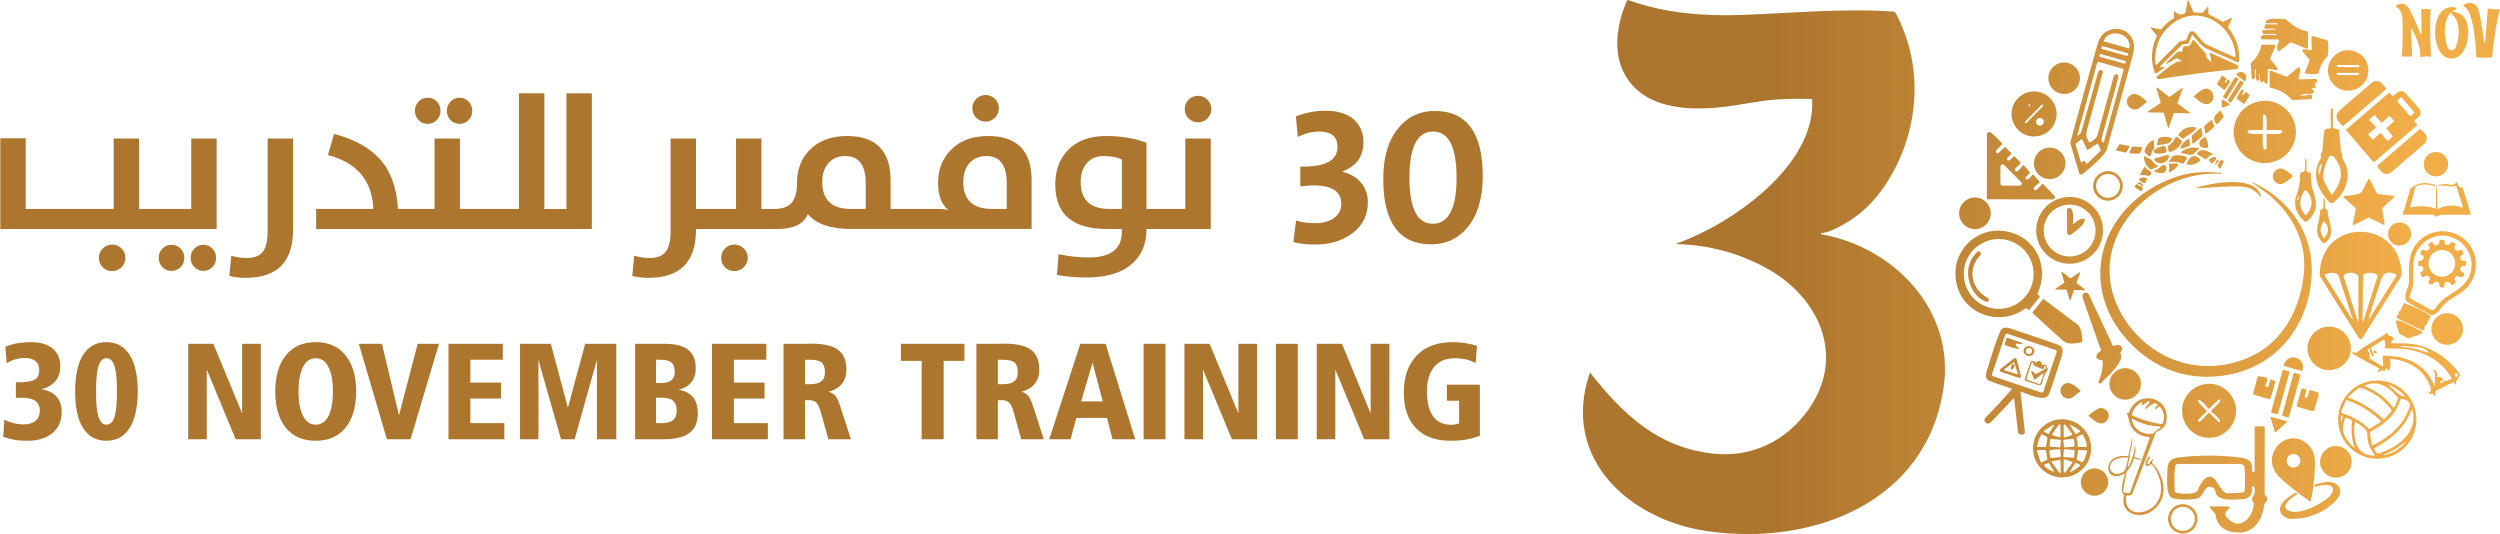 <?xml version="1.0" encoding="UTF-8"?>
<!DOCTYPE svg PUBLIC "-//W3C//DTD SVG 1.1//EN" "http://www.w3.org/Graphics/SVG/1.1/DTD/svg11.dtd">
<!-- Creator: CorelDRAW -->
<svg xmlns="http://www.w3.org/2000/svg" xml:space="preserve" width="8.571in" height="1.831in" version="1.1" style="shape-rendering:geometricPrecision; text-rendering:geometricPrecision; image-rendering:optimizeQuality; fill-rule:evenodd; clip-rule:evenodd"
viewBox="0 0 8865.08 1894.31"
 xmlns:xlink="http://www.w3.org/1999/xlink"
 xmlns:xodm="http://www.corel.com/coreldraw/odm/2003">
 <defs>
  <style type="text/css">
   <![CDATA[
    .fil1 {fill:#AD762E;fill-rule:nonzero}
    .fil0 {fill:url(#id0);fill-rule:nonzero}
   ]]>
  </style>
  <linearGradient id="id0" gradientUnits="userSpaceOnUse" x1="6296.16" y1="823.1" x2="8538.98" y2="823.06">
   <stop offset="0" style="stop-opacity:1; stop-color:#AD762E"/>
   <stop offset="1" style="stop-opacity:1; stop-color:#F1AD48"/>
  </linearGradient>
 </defs>
 <g id="Layer_x0020_1">
  <path class="fil0" d="M7662.31 238.51l7.85 -1.81c0.22,-0.04 0.44,-0.07 0.66,-0.07 1.78,0 3.2,1.44 3.2,3.2 0,1.02 -0.49,1.97 -1.3,2.58l-23.47 16.75c-0.94,0.67 -2.05,1.03 -3.2,1.03 -2.38,0 -4.5,-1.55 -5.24,-3.81 -14.36,-43.24 -11.79,-85.35 7.68,-126.32 0.86,-1.87 0.56,-3.99 -0.74,-5.51l-19.26 -23.14c-0.34,-0.41 -0.53,-0.92 -0.53,-1.44 0,-1.23 1,-2.24 2.24,-2.24 0.16,0 0.31,0.02 0.46,0.04l30.89 6.74c1.6,0.35 2.91,-0.13 3.95,-1.45 11.99,-15.36 26.37,-28.1 43.16,-38.25 1.43,-0.85 2.06,-2.11 1.93,-3.78l-1.56 -17.45c-0.01,-0.09 -0.01,-0.2 -0.01,-0.3 0,-1.61 1.31,-2.92 2.94,-2.92 0.85,0 1.64,0.36 2.19,0.99 9.89,10.7 21.13,12.84 33.72,6.41 1.74,-0.93 2.77,-2.37 3.1,-4.32l6.83 -39.91c0.14,-1.05 1.05,-1.84 2.11,-1.84 0.88,0 1.67,0.55 1.98,1.37l16.76 38.95c0.59,1.38 1.88,2.25 3.31,2.28l26.25 1.17c2.02,0.07 3.69,-0.67 5,-2.24 5.05,-6.12 10.16,-12.2 15.31,-18.24 0.38,-0.48 0.95,-0.75 1.56,-0.75 1.09,0 1.98,0.88 1.98,1.97 0,0.04 0,0.07 0,0.11l-0.38 20.38c0,1.71 0.75,2.97 2.24,3.79l47.43 26.08c1.52,0.86 3.07,0.89 4.64,0.11l26.78 -13.19c0.3,-0.14 0.65,-0.22 1,-0.22 1.27,0 2.29,1.01 2.29,2.24 0,0.36 -0.08,0.71 -0.24,1.02l-13.66 27.58c-0.78,1.57 -0.61,3.05 0.48,4.43 28.02,34.21 40.81,73.69 38.36,118.42 -0.14,2.31 -2.06,4.11 -4.38,4.11 -0.6,0 -1.21,-0.13 -1.76,-0.37 -35.28,-15.47 -70.89,-31.08 -106.85,-46.79 -21.33,-9.33 -36.65,-31.41 -51.16,-48.8 -1.5,-1.79 -2.67,-1.6 -3.52,0.53l-10.99 26.94c-0.6,1.46 -1.69,2.3 -3.25,2.5l-16.92 2.18c-1.6,0.19 -2.97,0.85 -4.1,1.99l-77.58 76.01c-0.38,0.36 -0.6,0.87 -0.6,1.4 0,1.05 0.86,1.91 1.91,1.91 0.18,0 0.35,-0.02 0.5,-0.07zm-1203.55 592.52c255.79,44.44 472.74,266.84 434.54,539.67 -57.87,413.85 -468.58,567.6 -840.33,512.98 -274.62,-40.34 -518.36,-257.07 -415.55,-560.01 0.64,-1.82 1.53,-1.95 2.72,-0.43 115.11,145.99 238.88,263.94 433.96,285.55 136.6,15.1 257.91,-42.77 338.04,-154.53 136.47,-190.29 37.88,-402.29 -148.72,-503.74 -97.88,-53.24 -202.86,-81.47 -314.99,-84.66 -0.03,0 -0.07,0 -0.08,0 -0.86,0 -1.57,-0.7 -1.57,-1.54 0,-0.71 0.49,-1.32 1.16,-1.49 192.37,-67.86 491.2,-275.26 478.61,-509.12 -0.07,-1.74 -0.97,-2.62 -2.72,-2.67 -42.58,-1.41 -84.95,-0.67 -127.12,2.24 -54.79,3.8 -121.52,18.08 -175.07,24.82 -130.6,16.48 -305.73,12.09 -368.77,-132.52 -32.24,-73.83 -16.54,-170.75 17.48,-243.73 0.8,-1.67 2.04,-2.21 3.78,-1.6 128.46,46.36 266.63,57.67 401.16,52.86 179.67,-6.34 361.03,-24.69 540.71,-11.84 2.63,0.24 4.85,1.76 6.02,3.98 104.71,194.3 84.45,430.4 -37.56,612.94 -51.36,76.89 -118.89,131.65 -202.59,164.25 -5.18,2.03 -16.54,2.72 -23.37,4.91 -0.75,0.27 -1.25,0.99 -1.25,1.8 0,0.92 0.64,1.69 1.53,1.88l-0.01 0zm1334.63 1009.31c0,28.87 -23.42,52.27 -52.28,52.27 -28.87,0 -52.27,-23.4 -52.27,-52.27 0,-28.87 23.4,-52.28 52.27,-52.28 28.87,0 52.28,23.42 52.28,52.28zm-9.66 0.06c0,-23.54 -19.08,-42.62 -42.62,-42.62 -23.53,0 -42.61,19.09 -42.61,42.62 0,23.53 19.08,42.61 42.61,42.61 23.54,0 42.62,-19.08 42.62,-42.61zm489.33 -108.88c-6.78,-18.56 -48.23,-9.06 -61.72,-5.6 -0.34,0.1 -0.69,0.16 -1.05,0.16 -1.8,0 -3.26,-1.46 -3.26,-3.26 0,-1.4 0.89,-2.65 2.22,-3.1 21.99,-9.11 66.64,-18.77 83.6,3.69 15.31,20.21 1.81,42.94 -15.05,58.68 -42.04,39.15 -92.94,58.64 -152.72,58.46 -11.63,0 -29.93,-9.49 -35.96,-20.64 -16.38,-30.46 29.82,-60.55 53.35,-72.55 0.4,-0.18 0.83,-0.27 1.29,-0.27 1.76,0 3.19,1.43 3.19,3.19 0,1.01 -0.48,1.96 -1.28,2.57 -12.53,8.27 -61.41,40.01 -31.69,56.98 37.92,21.65 117.85,-22.04 146.33,-47.74 6.93,-6.25 16.48,-20.34 12.75,-30.57zm-796.55 -21.55c0,-26.84 -21.75,-48.6 -48.59,-48.6 -26.84,0 -48.6,21.77 -48.6,48.6 0,26.84 21.77,48.59 48.6,48.59 26.84,0 48.59,-21.75 48.59,-48.59zm863.71 -71.86c0,-30.96 -25.11,-56.05 -56.06,-56.05 -30.97,0 -56.07,25.1 -56.07,56.05 0,30.97 25.1,56.07 56.07,56.07 30.96,0 56.06,-25.1 56.06,-56.07zm-148.24 140.24c-35.22,-24.7 -82,-60.22 -107.5,-85.56 -76.38,-75.76 25.19,-183.24 98.11,-118.01 32.86,29.41 28.43,64.23 25.18,111.66 -2.07,30.42 -6.19,60.6 -12.38,90.58 -0.43,2.17 -1.57,2.61 -3.41,1.33zm-34.04 -144.08c0,-13.35 -10.82,-24.17 -24.16,-24.17 -13.35,0 -24.17,10.82 -24.17,24.16 0,13.35 10.82,24.17 24.17,24.17 13.35,0 24.16,-10.82 24.16,-24.17l0 0.01zm-170.11 38.41c5.36,3.02 8.03,1.95 8,-3.2 -0.1,-51.29 -0.1,-102.76 0,-154.39 0,0 0,0 0,0 0,-1.65 1.34,-2.98 2.98,-2.98 0.02,0 0.03,0 0.06,0l30.09 0.04c1.84,0 2.77,0.93 2.77,2.77l-0.16 236.74c0,1.78 0.64,3.27 1.91,4.49 9.75,9.1 9.68,18.47 -0.21,28.1 -1.29,1.29 -2.08,2.83 -2.4,4.64 -9.54,58.58 -37.12,105.68 -104.08,99.44 -38.82,-3.63 -65.03,-24.7 -69.72,-64.06 -0.11,-1.03 -0.52,-1.94 -1.23,-2.72l-18.83 -20.65c-0.23,-0.26 -0.43,-0.56 -0.55,-0.88 -0.56,-1.46 0.18,-3.1 1.67,-3.67 0.33,-0.13 0.66,-0.2 1.01,-0.2l57.45 0c13.05,0 14.44,4.04 4.17,12.11 -11.03,8.68 -11.23,18.75 -0.59,30.19 44.64,47.91 90.74,-5.16 93.04,-51.79 0.08,-1.86 -0.59,-3.71 -1.88,-5.13 -3.52,-3.76 -5.18,-8.21 -5,-13.32 0.03,-1.93 0.67,-3.63 1.91,-5.12 8.11,-9.89 10.19,-21.52 6.25,-34.9 -0.43,-1.89 -2.11,-3.23 -4.05,-3.23 -2.31,0 -4.17,1.87 -4.17,4.17 0,0.22 0.02,0.44 0.06,0.66 2.67,25.34 -10.62,40.71 -36.17,40.92 -29.76,0.33 -87.76,10.88 -94.05,-29.72 -1.03,-6.15 -5.33,-11.07 -11.15,-12.9 -28.42,-9.33 -28.69,29.82 -48.77,38.78 -14.82,6.62 -83.22,7.63 -96.23,-2.67 -20.16,-15.95 -13.61,-68.55 -13.23,-100.07 0.28,-24.59 11.32,-37.88 36.5,-41.08 71.94,-9.1 143.89,-9.42 215.83,-0.95 31.53,3.73 52.12,10.67 47,47 -0.26,1.59 0.34,2.79 1.76,3.57zm-268.17 75.95c13.55,2.57 68.01,8.05 74.63,-10.13 7.89,-21.65 32.97,-68.34 61.99,-37.34 4.48,4.81 27.36,48.44 40.76,48.5 18.71,0.07 36.81,-0.75 54.3,-2.46 5.46,-0.55 9.7,-5.03 9.93,-10.51 0.96,-20.56 0.83,-41.72 -0.37,-63.48 -1.02,-18.08 1.71,-27.73 -21.82,-27.73 -72.51,-0.04 -144.13,-0.04 -214.87,0 -5.31,0 -9.77,4.04 -10.29,9.33 -2.85,28.62 -3.22,57.31 -1.12,86.04 0.28,3.85 3.1,7.03 6.88,7.79zm-303.37 -158.38c0,56.97 -46.2,103.17 -103.17,103.17 -56.96,0 -103.16,-46.2 -103.16,-103.17 0,-56.97 46.2,-103.17 103.16,-103.17 56.97,0 103.17,46.2 103.17,103.17zm-137.73 -51.96c-0.46,0.63 -0.7,1.38 -0.7,2.15 0,1.6 1.03,3.02 2.55,3.51l22.03 6.99c0.37,0.11 0.74,0.17 1.13,0.17 2.03,0 3.68,-1.65 3.68,-3.68 0,0 0,-0.01 0,-0.01l-0.06 -38.09c-0.04,-2.01 -1.67,-3.62 -3.68,-3.62 -1.18,0 -2.3,0.58 -2.98,1.53l-21.97 31.05zm40.06 9.88c0,0 0,0 0,0.01 0,1.84 1.49,3.36 3.36,3.36 0.37,0 0.73,-0.06 1.07,-0.18l23.57 -7.89c1.38,-0.45 2.31,-1.74 2.31,-3.19 0,-0.71 -0.23,-1.4 -0.65,-1.99l-23.58 -31.47c-0.64,-0.84 -1.62,-1.32 -2.67,-1.32 -1.86,0 -3.36,1.49 -3.37,3.34l-0.04 39.33zm-69.73 -20.17c-0.51,0.35 -0.82,0.93 -0.82,1.56 0,0.68 0.37,1.32 0.99,1.65l14.67 7.79c0.26,0.14 0.56,0.21 0.86,0.21 0.65,0 1.25,-0.35 1.59,-0.91l17.77 -29.06c0.15,-0.29 0.24,-0.6 0.24,-0.93 0,-1.03 -0.83,-1.87 -1.87,-1.87 -0.35,0 -0.7,0.1 -0.99,0.29l-32.44 21.28zm126.54 -1.22c-10.18,-7.68 -21.02,-14.29 -32.54,-19.79 -2.88,-1.36 -3.46,-0.7 -1.71,1.97l18.5 28.8c1.07,1.67 2.47,2.01 4.21,1.01l11.26 -6.71c0.95,-0.58 1.53,-1.62 1.53,-2.74 0,-1 -0.46,-1.95 -1.27,-2.55l0 0.01zm-116.98 22.88l-14.88 -8.37c-1.7,-0.93 -3.79,-0.38 -4.76,1.23 -7.33,12.33 -11.99,25.62 -14.02,39.84 -0.28,2.06 0.61,3.1 2.67,3.1l25.39 0c1.86,0 2.94,-0.92 3.26,-2.73l4.91 -27.79c0.33,-2.15 -0.7,-4.26 -2.6,-5.31l0.04 0.02zm110 33.03l-0.9 1.44c-0.53,0.88 -0.29,1.34 0.74,1.34l28.75 0c0.01,0 0.02,0 0.02,0 2.09,0 3.8,-1.71 3.8,-3.8 0,-0.14 -0.01,-0.28 -0.04,-0.42 -1.62,-13.98 -6.36,-26.81 -14.18,-38.52 -1.07,-1.6 -2.47,-1.97 -4.21,-1.12l-16.65 8.11c-1.71,0.81 -2.27,2.13 -1.71,3.95 2.95,9.24 4.48,18.63 4.59,28.16 0,0.32 -0.07,0.6 -0.21,0.86zm-13.1 -22.71c-0.18,-1.87 -1.74,-3.29 -3.61,-3.29 -0.1,0 -0.22,0 -0.33,0.01l-30.48 2.88c-1.86,0.18 -3.28,1.74 -3.28,3.61 0,0.11 0,0.23 0.01,0.35l1.92 20.29c0.18,1.86 1.74,3.29 3.61,3.29 0.12,0 0.23,-0.01 0.35,-0.02l30.48 -2.88c1.86,-0.18 3.29,-1.74 3.29,-3.61 0,-0.11 -0.01,-0.23 -0.02,-0.33l-1.91 -20.29zm-46.84 1.44c0,-0.05 0,-0.08 0,-0.13 0,-0.72 -0.56,-1.32 -1.27,-1.38l-35.18 -3.02c-0.05,0 -0.08,0 -0.13,0 -0.71,0 -1.31,0.55 -1.37,1.27l-2.09 24.34c-0.01,0.04 -0.01,0.08 -0.01,0.12 0,0.72 0.56,1.32 1.27,1.38l35.19 3.02c0.04,0.01 0.08,0.01 0.12,0.01 0.72,0 1.32,-0.56 1.38,-1.27l2.09 -24.34zm-2.09 34.82c-0.15,-1.73 -1.61,-3.05 -3.34,-3.05 -0.11,0 -0.21,0 -0.3,0.01l-31.46 2.87c-1.73,0.15 -3.05,1.6 -3.05,3.34 0,0.11 0,0.2 0.01,0.3l1.95 21.46c0.16,1.73 1.61,3.05 3.36,3.05 0.09,0 0.21,0 0.3,-0.01l31.45 -2.86c1.73,-0.16 3.07,-1.61 3.07,-3.35 0,-0.09 -0.01,-0.2 -0.01,-0.3l-1.96 -21.46zm50.99 2.45c0.01,-0.06 0.01,-0.11 0.01,-0.17 0,-1.46 -1.14,-2.68 -2.6,-2.78l-32.68 -2.17c-0.06,0 -0.13,0 -0.18,0 -1.46,0 -2.67,1.13 -2.77,2.59l-1.47 22.25c0,0.06 0,0.12 0,0.18 0,1.46 1.12,2.67 2.59,2.77l32.69 2.17c0.06,0 0.12,0 0.18,0 1.46,0 2.67,-1.12 2.76,-2.59l1.49 -22.25zm-120.67 39.04c0.51,1.45 1.89,2.42 3.42,2.42 0.58,0 1.14,-0.14 1.65,-0.4l17.07 -8.69c1.21,-0.62 1.96,-1.87 1.96,-3.23 0,-0.21 -0.01,-0.42 -0.04,-0.61l-4.85 -28.11c-0.31,-1.73 -1.82,-2.98 -3.58,-2.98 0,0 0,0 0,0l-24.75 0c-2,0.01 -3.61,1.63 -3.61,3.62 0,0.41 0.06,0.8 0.2,1.17l12.53 36.81zm133.26 -5.28c3.88,2.5 8.25,4.67 13.13,6.51 1.88,0.71 3.34,0.2 4.38,-1.54 6.93,-11.49 11.47,-23.88 13.59,-37.18 0.29,-1.79 -0.48,-2.73 -2.29,-2.83l-26.51 -1.28c-1.5,-0.07 -2.37,0.64 -2.61,2.14l-4.7 29.7c-0.28,1.82 0.4,3.1 2.03,3.84 0.92,0.43 1.91,0.64 2.98,0.64zm-21.23 9.92c0.38,-0.52 0.58,-1.16 0.58,-1.81 0,-1.34 -0.86,-2.52 -2.12,-2.94l-24.49 -8.05c-0.3,-0.11 -0.63,-0.15 -0.95,-0.15 -1.71,0 -3.1,1.38 -3.1,3.09l0.06 41.13c0.04,1.69 1.4,3.02 3.09,3.02 0.96,0 1.88,-0.44 2.46,-1.21l24.48 -33.07zm-41.5 -8.32c-0.04,-1.36 -1.16,-2.43 -2.51,-2.43 -0.13,0 -0.25,0.01 -0.37,0.02l-26.67 4.21c-1.22,0.2 -2.13,1.24 -2.13,2.48 0,0.55 0.19,1.08 0.52,1.52l27.79 36.81c0.47,0.6 1.21,0.97 1.98,0.97 1.38,0 2.51,-1.13 2.51,-2.51 0,-0.02 0,-0.04 0,-0.06l-1.13 -41.02zm-57.45 18.04c5.54,7.73 23.2,17.76 32.32,20.8 2.43,0.81 2.97,0.14 1.66,-2.03l-16.75 -27.73c-0.87,-1.47 -2.79,-2.02 -4.34,-1.19l-11.99 6.31c-1.74,0.95 -2.04,2.24 -0.9,3.84zm126.15 -3.53l-12.49 -6.62c-1.84,-0.95 -3.29,-0.55 -4.38,1.23l-17.38 28.38c-1.93,3.16 -1.22,3.92 2.13,2.3 11.77,-5.84 22.62,-13.07 32.55,-21.72 0.46,-0.42 0.73,-1.01 0.73,-1.64 0,-0.81 -0.44,-1.56 -1.16,-1.94zm733.7 -151.23l-38.89 35.47c-0.37,0.33 -0.86,0.52 -1.36,0.52 -0.92,0 -1.71,-0.61 -1.95,-1.49l-14.88 -50.46c-0.06,-0.18 -0.08,-0.37 -0.08,-0.57 0,-1.12 0.91,-2.02 2.03,-2.02 0.19,0 0.37,0.02 0.56,0.08l53.77 14.99c0.87,0.24 1.47,1.04 1.47,1.95 0,0.58 -0.24,1.14 -0.67,1.52zm-699.67 -19.58c-0.93,-0.14 -1.69,-0.44 -2.3,-0.9 -1.38,-1.07 -1.44,-2.18 -0.16,-3.36 11.66,-11.13 24.79,-20.01 39.37,-26.62 1.64,-0.75 3.32,-0.93 5.06,-0.53 22.63,4.69 35.06,25.65 20.12,44.96 -19.42,25.19 -46.2,-0.26 -62.09,-13.55zm212.25 72.92c-44.34,-4.69 -69.31,-28.89 -74.89,-72.6 -0.23,-1.76 -0.81,-3.36 -1.71,-4.78l-2.18 -3.71c-1.43,-2.38 -0.76,-3.75 2.02,-4.11 4.27,-0.53 4.06,-0.37 5.61,-4.37 31.79,-83.44 149.74,-52.01 131.17,36.22 -3.78,18.14 -18.67,26.78 -34.14,34.14 -1.64,0.81 -2.79,2.08 -3.46,3.79 -25.19,67.15 -50.77,134.07 -76.76,200.79 -5.29,13.61 -5.82,23.95 -24.87,21.5 -1.91,-0.25 -2.98,0.61 -3.19,2.56 -8.11,75.59 75.8,67.92 107.8,24.8 30.19,-40.7 14.66,-99.33 -14.94,-136.72 -0.89,-1.12 -2.24,-1.75 -3.66,-1.75 -1.54,0 -2.98,0.75 -3.86,2.02 -1.78,2.64 -4.27,4.27 -7.46,4.91 -0.6,0.12 -1.22,0.18 -1.82,0.15 -4.31,-0.15 -7.66,-3.78 -7.51,-8.11 0.02,-0.59 0.11,-1.19 0.26,-1.76 2.31,-8.71 6.23,-16.75 11.78,-24.14 0.38,-0.51 0.99,-0.8 1.62,-0.8 0.53,0 1.04,0.21 1.43,0.58l1.28 1.28c0.71,0.67 0.77,1.78 0.15,2.58 -4.54,5.86 -7.75,12.38 -9.65,19.57 -0.08,0.29 -0.11,0.59 -0.11,0.9 0,1.94 1.58,3.52 3.53,3.52 1.38,0 2.65,-0.81 3.2,-2.08 2.77,-6.01 6.47,-11.35 11.05,-16 0.27,-0.27 0.59,-0.44 0.97,-0.5 0.93,-0.14 1.8,0.46 1.94,1.37 0.06,0.36 -0.01,0.75 -0.2,1.07l-3.52 6.92c-0.73,1.45 -0.48,3.2 0.64,4.36 49.51,50.26 59.43,134.45 -6.34,173.97 -43.26,25.98 -109.62,2.98 -94.04,-57.88 0.43,-1.67 0.03,-3.14 -1.17,-4.38 -14.78,-15.37 -0.16,-53.02 4.21,-71.48 0.02,-0.14 0.03,-0.26 0.03,-0.41 0,-1.09 -0.88,-1.97 -1.98,-1.97 -0.32,0 -0.65,0.08 -0.94,0.24 -70.47,40.49 -82.68,-73.77 12.05,-62.46 0.13,0.01 0.27,0.02 0.4,0.02 1.58,0 2.95,-1.1 3.29,-2.63l12.6 -59.37c0.07,-0.48 0.49,-0.83 0.96,-0.83 0.54,0 0.97,0.44 0.97,0.98 0,0.06 0,0.11 -0.01,0.16 -1.78,18.46 -5.01,36.65 -9.7,54.57 -0.28,1.15 -0.34,2.48 -0.16,4 0.26,2 0.18,3.97 -0.21,5.92l-6.62 31.16c-0.03,0.15 -0.06,0.31 -0.06,0.47 0,1.14 0.94,2.08 2.09,2.08 0.79,0 1.51,-0.46 1.86,-1.16 11.17,-21.06 18.04,-43.61 20.61,-67.64 0,-0.73 0.6,-1.31 1.32,-1.31 0.74,0 1.33,0.59 1.33,1.33 0,0 0,0.01 0,0.02 0.43,11.27 -0.9,22.26 -4,32.97 -0.42,1.49 0.12,2.47 1.61,2.94l19.94 6.45c2.03,0.64 2.37,1.78 1.01,3.41 -1.01,1.23 -18.56,-4.85 -21.33,-5.55 -1.71,-0.43 -2.79,0.2 -3.25,1.87 -4.48,15.97 -12.29,30.12 -23.41,42.46 -1.39,1.5 -2.26,3.25 -2.63,5.28l-11.26 63.37c-0.07,0.43 -0.1,0.87 -0.1,1.31 0,3.99 3.06,7.33 7.04,7.65l12.8 1.02c2.38,0.18 3.98,-0.86 4.81,-3.1 23.15,-64.19 46.25,-128.39 69.29,-192.62 0.53,-1.46 0.03,-2.27 -1.5,-2.46zm-26.56 -114.48c-0.18,-2.31 0.43,-4.43 1.81,-6.39 0.21,-0.3 0.33,-0.64 0.33,-1 0.01,-1.03 -0.88,-1.88 -2,-1.91 -0.4,-0.01 -0.78,0.09 -1.11,0.29 -17.43,9.32 -28.86,23.47 -34.3,42.47 -0.57,2.05 0.13,3.54 2.09,4.42 32.89,15.08 67.27,25.14 103.11,30.19 1.92,0.25 3.22,-0.51 3.89,-2.29 8.64,-21.99 5.48,-41.82 -9.49,-59.54 -1.24,-1.5 -2.64,-1.61 -4.16,-0.37l-10.62 8.64c-0.34,0.24 -0.75,0.37 -1.15,0.37 -1.09,0 -1.99,-0.88 -1.99,-1.98 0,-0.29 0.07,-0.58 0.2,-0.85 2.13,-3.88 4.84,-7.29 8.11,-10.24 1.53,-1.36 1.57,-2.76 0.11,-4.21 -11.74,-11.52 -29.93,8.74 -39.79,15.89 -0.42,0.32 -0.94,0.51 -1.47,0.51 -1.29,0 -2.34,-1.05 -2.34,-2.35 0,-0.59 0.22,-1.15 0.61,-1.58l15.25 -17.93c0.57,-0.63 0.88,-1.44 0.88,-2.28 0,-1.89 -1.53,-3.41 -3.41,-3.41 -0.75,0 -1.46,0.23 -2.06,0.68l-19.84 14.08c-1.65,1.17 -2.53,0.77 -2.67,-1.23zm-35.53 51.32c5.92,35.86 39.69,56.5 74.63,50.21 1.82,-0.33 3.18,-1.27 4.11,-2.83 6.57,-10.93 17.39,-10.03 22.73,-19.41 1.07,-1.93 0.51,-2.91 -1.66,-2.94 -34.67,-0.67 -66.94,-9.69 -96.81,-27.05 -0.33,-0.2 -0.68,-0.3 -1.04,-0.3 -1.09,0 -1.99,0.88 -1.99,1.98 0,0.11 0.01,0.23 0.04,0.35zm-75.1 159.4c-13.87,34.83 37.07,46.94 52.6,16.96 4.75,-9.17 5.44,-25.76 9.6,-37.77 0.64,-1.74 0.04,-2.72 -1.81,-2.92 -19.52,-2.24 -52.07,2.82 -60.38,23.74zm663.17 -203.67c-2.55,-0.71 -3.48,-2.35 -2.76,-4.91l15.94 -58.09c0.72,-2.6 2.37,-3.51 4.97,-2.73l10.83 3.31c2.23,0.67 3.02,2.13 2.35,4.37l-6.25 19.9c-0.13,0.43 -0.2,0.87 -0.2,1.31 0,2.23 1.67,4.1 3.89,4.34 9.17,0.97 10.45,-18.46 12.58,-25.06 0.6,-1.89 1.84,-2.55 3.73,-1.98l24.12 6.94c3.39,0.99 5.72,4.1 5.72,7.63 0,0.72 -0.09,1.44 -0.29,2.13l-15.09 53.98c-0.64,2.25 -2.7,3.81 -5.03,3.81 -0.46,0 -0.93,-0.06 -1.38,-0.18l-53.13 -14.77zm-218.17 13.81c0,52.87 -42.88,95.75 -95.75,95.75 -52.87,0 -95.75,-42.88 -95.75,-95.75 0,-52.87 42.88,-95.75 95.75,-95.75 52.87,0 95.75,42.88 95.75,95.75zm-97.68 8c0.02,-0.02 0.03,-0.04 0.04,-0.05 1.02,-1.01 2.66,-1.03 3.66,-0.03 0.01,0.01 0.03,0.03 0.04,0.04l30.6 30.51c0.75,0.7 1.73,1.09 2.74,1.09 2.17,0 3.95,-1.78 3.95,-3.95 0,-0.83 -0.26,-1.65 -0.75,-2.32 -8.51,-11.27 -18.39,-21.09 -29.66,-29.45 -0.83,-0.61 -1.3,-1.58 -1.3,-2.61 0,-0.73 0.24,-1.45 0.7,-2.03 6.99,-8.43 29.19,-26.14 31.32,-35.25 0.06,-0.28 0.09,-0.56 0.09,-0.83 0,-1.94 -1.57,-3.52 -3.52,-3.52 -0.92,0 -1.8,0.35 -2.45,0.99l-32.49 31.32c-0.49,0.48 -1.14,0.75 -1.82,0.75 -0.81,0 -1.57,-0.37 -2.07,-1.01 -8.49,-10.74 -18.12,-20.42 -28.86,-29.02 -1.29,-1.02 -2.95,-1.41 -4.54,-1.07 -11.73,2.45 23.64,33.71 27.32,37.61 1.1,1.17 1.07,2.32 -0.11,3.46l-28.92 28.6c-0.88,0.85 -1.39,2.03 -1.39,3.27 0,2.5 2.03,4.55 4.54,4.55 1.17,0 2.3,-0.45 3.14,-1.28 10.18,-9.6 20.08,-19.51 29.72,-29.76zm-479.72 -57.24c-27.04,20.71 -62,-16.64 -36.92,-41.5 19.16,-18.94 43.1,0.8 61.89,18.78 1.05,1 1.02,1.95 -0.12,2.88 -8.29,6.89 -16.56,13.51 -24.85,19.84zm1217.04 80.39c0.01,76.65 -62.15,138.81 -138.79,138.81 -76.65,0 -138.81,-62.16 -138.81,-138.81 0,-76.64 62.16,-138.81 138.81,-138.81 76.64,0 138.81,62.16 138.81,138.81l-0.01 0zm-182.75 -118.05c39.91,15.25 72.94,39.78 99.12,73.56 0.74,0.97 1.91,1.54 3.14,1.54 1.64,0 3.11,-1.01 3.69,-2.55l11.37 -29.88c0.46,-1.21 0.26,-2.28 -0.59,-3.25 -32.21,-36.91 -70.78,-63.96 -116.82,-41.87 -1.88,0.88 -1.84,1.71 0.11,2.45zm90.75 2.99c14.5,9.65 32.32,31.78 48.63,33.12 2.75,0.22 3.18,-0.71 1.34,-2.77 -14.47,-16.32 -31.86,-28.47 -52.17,-36.43 -0.15,-0.06 -0.3,-0.08 -0.45,-0.08 -0.8,0 -1.44,0.65 -1.44,1.44 0,0.26 0.06,0.5 0.19,0.72 1.03,1.64 2.32,2.96 3.9,4zm-148.1 37.76c45.8,16.18 86.39,41 121.73,74.47 2,1.86 3.91,1.79 5.76,-0.21l24.06 -25.82c1.3,-1.42 1.4,-3.54 0.26,-5.08 -27.56,-37.37 -63.4,-63.49 -107.52,-78.34 -4.45,-1.5 -8.47,-0.72 -12.06,2.35l-33.02 28.42c-0.19,0.15 -0.33,0.31 -0.46,0.5 -0.75,1.12 -0.44,2.66 0.71,3.44 0.18,0.11 0.37,0.21 0.56,0.28l-0.01 0zm215.08 34.41c7.04,-21.17 -11.74,-28.53 -28.11,-30.67 -1.88,-0.26 -3.09,0.55 -3.62,2.4 -15.58,54.3 -55.9,87.27 -103.65,112.65 -2.63,1.42 -4.28,4.15 -4.28,7.15 0,0.46 0.03,0.93 0.11,1.38l6.56 38.41c0.27,1.58 1.62,2.73 3.23,2.73 0.49,0 0.98,-0.1 1.43,-0.33 57.34,-28.16 107.74,-71.79 128.34,-133.73zm-238.02 20.59c35.34,10.84 66.72,28.72 94.09,53.62 0.78,0.7 1.8,1.09 2.84,1.09 0.81,0 1.6,-0.23 2.28,-0.67l35 -22.19c0.16,-0.11 0.31,-0.22 0.45,-0.32 1.78,-1.5 2,-4.18 0.48,-5.98 -0.11,-0.14 -0.22,-0.27 -0.35,-0.38 -33.78,-31.71 -72.48,-55.46 -116.12,-71.25 -0.59,-0.22 -1.21,-0.33 -1.84,-0.33 -2.22,0 -4.21,1.35 -5.05,3.41l-14.88 36.54c-0.22,0.57 -0.35,1.19 -0.35,1.81 0,2.13 1.4,4.02 3.45,4.64zm247.14 -13.12c-26.57,66.62 -72.28,103.85 -132.61,136.66 -1.86,1.03 -2.17,2.41 -0.97,4.11l9.87 13.71c0.93,1.29 2.15,1.71 3.68,1.29 67.33,-18.88 144.94,-75.28 121.04,-155.72 -0.06,-0.23 -0.26,-0.4 -0.51,-0.4 -0.22,0 -0.42,0.14 -0.5,0.34l0 0.01zm-251.79 40.64c0.18,3.96 0.92,4.06 2.18,0.33l4.7 -13.71c0.43,-1.17 0.18,-2.18 -0.75,-3.04l-3.58 -3.25c-0.37,-0.35 -0.85,-0.53 -1.33,-0.53 -1.09,0 -1.98,0.88 -1.98,1.98 0,0.02 0,0.06 0,0.09l0.75 18.13zm36.6 -4.05l-17.65 -8c-1.93,-0.89 -3.24,-0.32 -3.95,1.71 -6.63,18.62 -12.43,37.02 -4.43,56.17 7.69,18.56 19.42,34.43 35.21,47.58 2.17,1.78 2.81,1.34 1.93,-1.34 -9.68,-29.62 -12.4,-59.91 -8.17,-90.84 0.04,-0.22 0.06,-0.44 0.06,-0.67 0,-1.98 -1.17,-3.8 -2.98,-4.61zm12.64 9.93c-7.2,51.21 1.23,116.39 68.61,116.82 2.2,0.03 2.62,-0.81 1.27,-2.55 -17.39,-22.69 -26.05,-48.5 -25.98,-77.41 0.04,-14.18 -29.45,-31.31 -40.18,-38.52 -0.4,-0.27 -0.86,-0.42 -1.34,-0.42 -1.2,0 -2.22,0.88 -2.38,2.08zm178.6 68.65c-6.51,4.56 -12.29,8.8 -17.34,12.76 -18.4,14.56 -36.21,22.72 -57.34,31.68 -0.36,0.21 -0.59,0.6 -0.59,1.02 0,0.65 0.52,1.17 1.17,1.17 0.04,0 0.08,0 0.12,0 30.16,-6.79 55.26,-21.86 75.31,-45.19 0.18,-0.18 0.26,-0.4 0.28,-0.63 0.02,-0.52 -0.42,-0.97 -0.97,-0.99 -0.23,-0.01 -0.45,0.06 -0.64,0.17l0.01 0zm-534.94 -167.65c-2.26,-0.66 -3.81,-2.73 -3.81,-5.09 0,-0.46 0.06,-0.93 0.19,-1.38l15.03 -57.02c0.41,-1.58 1.83,-2.67 3.46,-2.67 0.22,0 0.44,0.01 0.65,0.06l26.62 5.12c2.51,0.45 4.33,2.65 4.33,5.19 0,0.58 -0.09,1.15 -0.26,1.69l-6.84 20.37c-0.16,0.51 -0.26,1.05 -0.26,1.58 0,1.89 1.07,3.61 2.77,4.46 9.92,4.9 12.86,-19.15 13.98,-24.8 0.28,-1.28 1.41,-2.18 2.72,-2.18 0.35,0 0.7,0.07 1.02,0.2l12.64 5.18c1.86,0.75 2.5,2.06 1.93,3.96l-16.7 58.62c-0.44,1.49 -1.81,2.53 -3.38,2.53 -0.31,0 -0.63,-0.04 -0.94,-0.14l-53.13 -15.67zm143.29 -77.43l17.69 4.87c1.79,0.5 2.83,2.35 2.34,4.13l-40.35 146.47c-0.49,1.79 -2.33,2.85 -4.12,2.35l-17.7 -4.86c-1.79,-0.5 -2.83,-2.35 -2.35,-4.13l40.35 -146.47c0.48,-1.8 2.34,-2.85 4.13,-2.36zm-39.21 -10.95l18.19 5.05c1.71,0.48 2.7,2.24 2.23,3.93l-40.47 145.99c-0.48,1.71 -2.24,2.7 -3.95,2.23l-18.2 -5.05c-1.69,-0.46 -2.69,-2.23 -2.23,-3.93l40.49 -145.99c0.48,-1.71 2.24,-2.7 3.95,-2.23zm-506.3 49.74c0,-30.86 -25.03,-55.9 -55.9,-55.9 -30.87,0 -55.89,25.04 -55.89,55.9 0,30.88 25.02,55.9 55.89,55.9 30.88,0 55.9,-25.02 55.9,-55.9zm-458.04 -50.31c2.7,0.8 6.27,-3.23 7.93,-8.96 1.67,-5.75 0.82,-11.04 -1.89,-11.83 -2.72,-0.79 -6.27,3.23 -7.94,8.97 -1.66,5.74 -0.83,11.03 1.9,11.82zm86.45 -25.39c4.02,-4.97 9.02,-6.61 14.99,-4.9 1.89,0.53 2.96,1.78 3.2,3.73 1.14,8.61 5.88,11.56 14.24,8.86 1.44,-0.46 2.98,0.27 3.47,1.66l5.02 13.65c0.57,1.6 0.35,3.07 -0.64,4.38 -9.96,13.08 -16.22,27.75 -18.78,44 -0.02,0.18 -0.08,0.45 -0.14,0.74 -1.32,5.68 -7.01,9.22 -12.72,7.91 -0.28,-0.07 -0.57,-0.15 -0.85,-0.23l-43.96 -14.81c-2.63,-0.87 -4.4,-3.32 -4.4,-6.08 0,-0.71 0.13,-1.42 0.35,-2.08l19.84 -57.56c0.98,-2.69 3.37,-4.57 6.17,-4.85 5.5,-0.6 9.57,1.21 12.2,5.44 0.6,1.02 1.27,1.08 2.02,0.15zm-4.54 38.31c0.77,1.03 1.99,1.65 3.27,1.65 0.66,0 1.31,-0.16 1.91,-0.48l29.08 -15.31c0.97,-0.5 1.91,-1.25 2.7,-2.17 2.5,-2.87 2.9,-6.61 0.9,-8.35 -0.64,-0.55 -1.47,-0.86 -2.43,-0.88 -0.57,-0.01 -1.05,-0.01 -1.44,-0.01 -0.68,0 -1.07,0.31 -1.17,0.95l-1.23 7.1c-0.39,2.35 -1.68,3.09 -3.88,2.24 -7.15,-2.73 -38.31,-10.35 -33.35,-21.07 0.6,-1.36 0.19,-2.14 -1.27,-2.36l-1.66 -0.21c-1.45,-0.22 -2.41,0.4 -2.88,1.81l-18.61 56.01c-0.48,1.46 0.29,3.05 1.73,3.56l41.68 14.68c0.04,0.01 0.06,0.02 0.09,0.04 2.83,0.97 5.95,-0.56 6.93,-3.42 0.01,-0.02 0.01,-0.06 0.02,-0.08l10.13 -31.31c0.07,-0.19 0.11,-0.4 0.11,-0.59 0,-0.94 -0.77,-1.71 -1.71,-1.71 -0.4,0 -0.77,0.13 -1.07,0.37l-26.56 20.32c-0.56,0.43 -1.23,0.66 -1.94,0.66 -1.29,0 -2.45,-0.79 -2.93,-2l-9.66 -23.63c-0.14,-0.35 -0.22,-0.75 -0.22,-1.13 0,-1.6 1.29,-2.89 2.88,-2.89 0.47,0 0.93,0.12 1.36,0.34 3.73,1.93 6.8,4.54 9.22,7.85zm-121.83 -15.74l47.53 -37.29c1.06,-0.83 2.37,-1.29 3.71,-1.29 2.74,0 5.13,1.85 5.84,4.5l15.25 58.41c0.13,0.5 0.2,1.01 0.2,1.54 0,3.33 -2.7,6.04 -6.02,6.04 -0.65,0 -1.3,-0.12 -1.91,-0.31l-62.8 -21.13c-2.45,-0.82 -4.11,-3.12 -4.11,-5.71 0,-1.86 0.85,-3.6 2.3,-4.74zm13.44 1.44c-0.44,0.35 -0.7,0.87 -0.7,1.43 0,0.79 0.5,1.47 1.24,1.72l44.81 14.46c0.18,0.06 0.36,0.08 0.55,0.08 1,0 1.82,-0.8 1.82,-1.81 0,-0.18 -0.04,-0.35 -0.08,-0.51l-12.16 -38.99c-0.24,-0.74 -0.93,-1.25 -1.72,-1.25 -0.37,0 -0.75,0.13 -1.05,0.34l-32.71 24.54zm992.42 -11.94c-0.86,-0.24 -1.46,-1.05 -1.46,-1.95 0,-0.19 0.03,-0.37 0.08,-0.56l0.96 -3.2c0,0 0,-0.02 0,-0.03 5.21,-18.14 24.08,-28.66 42.14,-23.49l0.7 0.22c0,0 0.01,0.01 0.02,0.01 18.06,5.18 28.49,24.08 23.29,42.23l-0.96 3.26c-0.24,0.87 -1.03,1.46 -1.94,1.46 -0.2,0 -0.38,-0.02 -0.56,-0.08l-62.26 -17.86zm328.66 -50.58c0.64,0.49 1,1.24 1,2.03 0,1.42 -1.14,2.57 -2.55,2.57 -0.01,0 -0.02,0 -0.04,0l-5.18 0c-2.45,-0.01 -4.5,-1.84 -4.79,-4.27 -0.93,-7.11 2.92,-7.22 11.56,-0.33zm-1215.58 3.34c-2.59,9.01 -13,14.16 -23.2,11.24 -10.18,-2.92 -16.3,-12.82 -13.63,-22.12 2.66,-9.28 13.08,-14.44 23.27,-11.51 10.19,2.91 16.31,12.82 13.64,22.1l-0.08 0.29zm-7.29 -5.84c0.01,-6.1 -4.94,-11.05 -11.04,-11.05 -6.1,0 -11.03,4.94 -11.03,11.05 0,6.1 4.93,11.04 11.03,11.04 6.1,0 11.05,-4.94 11.05,-11.04l-0.01 0zm-57.72 -23.32c1.03,5.8 4.55,9.5 10.56,11.1 0.92,0.26 1.56,1.1 1.56,2.05 0,0.72 -0.36,1.4 -0.97,1.79 -6.24,3.95 -43.8,-10.56 -48.92,-12.7 -1.82,-0.71 -2.4,-2.01 -1.76,-3.89l6.93 -20.06c0.6,-1.74 1.79,-2.31 3.53,-1.71l50.25 17.39c0.55,0.2 0.99,0.55 1.28,1.01 0.72,1.15 0.35,2.67 -0.84,3.41 -0.45,0.28 -1,0.42 -1.54,0.37l-17.41 -1.65c-2.14,-0.18 -3.03,0.78 -2.67,2.88zm1549.87 134.27l-58.84 29.93c-1.68,0.83 -2.69,2.62 -2.55,4.54l0.64 11.14c0,0.04 0,0.07 0,0.11 0,1.23 -1.01,2.24 -2.24,2.24 -0.75,0 -1.46,-0.38 -1.87,-1.01 -3.91,-6.19 -9.2,-8.05 -15.85,-5.6 -0.31,0.11 -0.65,0.18 -0.97,0.18 -1.57,0 -2.83,-1.27 -2.83,-2.83 0,-0.72 0.28,-1.4 0.77,-1.93l6.13 -6.47c1.14,-1.17 1.5,-2.55 1.07,-4.15 -18.41,-68.28 -77.24,-102.54 -141.84,-109.52 -0.15,-0.01 -0.3,-0.02 -0.46,-0.02 -2.2,0 -3.99,1.79 -3.99,4 0,0.35 0.04,0.7 0.13,1.03 3.14,11.63 2.7,23.19 -1.27,34.68 -0.78,2.23 -2.04,2.53 -3.79,0.9l-6.02 -5.49c-1.82,-1.67 -3.11,-1.34 -3.9,1.02l-1.65 4.85c-0.74,2.13 -2.17,2.75 -4.27,1.87 -6.79,-2.93 -12.75,-1.56 -17.87,4.1 -0.38,0.45 -0.95,0.71 -1.56,0.71 -1.07,0 -1.96,-0.81 -2.07,-1.88 -0.28,-3.2 0.9,-5.85 3.52,-7.95 1.79,-1.41 1.67,-2.66 -0.31,-3.73l-92.77 -51.38c-0.98,-0.56 -1.58,-1.6 -1.58,-2.73 0,-1.65 1.28,-3.02 2.92,-3.13 3.27,-0.22 6.25,0.23 8.96,1.33 1.82,0.69 3.83,0.34 5.26,-0.88 34.1,-28.14 70.27,-44.74 105.64,-68.63 1.81,-1.24 2.97,-0.8 3.47,1.33l1.39 5.7c0.35,1.6 1.36,2.4 3.03,2.4 8.01,-0.11 13.44,3.54 16.32,10.93 0.02,0.04 0.02,0.04 0.02,0.05 0.57,1.49 -0.21,3.19 -1.77,3.81 -4.28,1.71 -6.63,4.59 -7.06,8.68 0,0.04 0,0.11 -0.01,0.17 -0.08,1.65 1.16,3.05 2.78,3.14 0.07,0 0.14,0 0.21,0 32.66,-0.42 56.8,0.5 72.41,2.77 65.29,9.5 128.61,50.73 167.65,106.53 1.27,1.86 1.27,4.25 0.02,6.08l-11.81 17.71c-0.9,1.31 -1.3,2.77 -1.23,4.37l0.22 6.08c0,0.04 0,0.08 0,0.13 0,1.15 -0.93,2.08 -2.08,2.08 -0.65,0 -1.26,-0.3 -1.66,-0.83l-4.7 -5.65c-1.02,-1.27 -2.27,-1.54 -3.73,-0.8zm-245.82 -94.48c83.76,1.77 147.4,26.63 181.33,107.61 0.08,0.16 0.24,0.27 0.43,0.27 0.24,0 0.45,-0.19 0.47,-0.43l1.17 -41.72c0.07,-1.81 -0.4,-3.47 -1.39,-4.96l-5.91 -8.8c-1.93,-2.84 -1.33,-3.54 1.76,-2.09 10.63,5.01 14.58,12.91 11.84,23.69 -0.57,2.27 0.26,3.05 2.46,2.35 8.46,-2.67 14.95,0.4 19.47,9.23 0.89,1.78 0.34,2.79 -1.65,3.04 -4.41,0.47 -7.36,2.71 -8.86,6.72 -0.1,0.24 -0.16,0.51 -0.16,0.78 0,1.16 0.94,2.09 2.09,2.09 0.41,0 0.81,-0.13 1.16,-0.36l9.55 -6.41c1.38,-0.92 2.89,-1.45 4.54,-1.6 7.67,-0.75 15.02,-2.85 22.02,-6.29 1.82,-0.88 2.23,-2.21 1.23,-3.95 -37.61,-65.83 -111.75,-102.74 -187.72,-103.86 -15.43,-0.22 -31.13,-0.53 -47.09,-0.96 -2,-0.07 -2.66,-1.06 -1.98,-2.94 3.26,-8.84 2.75,-17.67 -1.56,-26.46 -0.92,-1.89 -2.28,-2.26 -4.1,-1.12l-41.24 26.67c-1.6,1.03 -2.1,2.44 -1.49,4.21l3.84 11.57c0.52,1.6 1.42,3.05 2.6,4.2 3.71,3.49 3.75,7.53 0.13,12.13 -1.1,1.45 -2.03,1.32 -2.77,-0.39l-7.48 -17.7c-0.5,-1.22 -0.6,-2.46 -0.31,-3.73 0.5,-2.35 -0.22,-3.97 -2.13,-4.85 -0.58,-0.28 -1.22,-0.42 -1.87,-0.42 -2.41,0 -4.38,1.95 -4.38,4.38 0,1.08 0.41,2.13 1.12,2.92 6.19,7.07 8.02,14.99 5.49,23.74 -0.6,2.09 0.02,3.71 1.87,4.85l42.73 25.66c0.19,0.13 0.42,0.23 0.68,0.29 1.33,0.36 2.72,-0.45 3.09,-1.82 0.06,-0.23 0.08,-0.48 0.08,-0.72l-1.65 -32.15c-0.08,-1.81 0.79,-2.69 2.6,-2.67zm111.18 -31.3c-16.33,-0.27 -31.21,-2.88 -46.9,-3.2 -0.43,0 -0.8,0.16 -1.12,0.49 -0.43,0.42 -0.9,0.87 -1.39,1.32 -0.2,0.17 -0.31,0.43 -0.31,0.7 0,0.5 0.4,0.9 0.89,0.9 0,0 0.01,0 0.01,0 28.63,1.39 56.44,6.91 83.43,16.54 17.64,6.25 19.01,4.03 4.11,-6.66 -8.96,-6.48 -21.87,-9.85 -38.72,-10.09zm149.54 106.64c2.79,-0.86 4.11,-4.63 2.95,-8.44 0,0 0,0 0,0 -1.16,-3.8 -4.36,-6.19 -7.16,-5.34 -2.79,0.86 -4.1,4.63 -2.94,8.43 0,0 0,0 0,0 1.16,3.81 4.36,6.2 7.15,5.35zm-1580.4 41.28c-37.81,-12.48 -63.65,-21.51 -77.51,-27.09 -12.8,-5.18 -14.83,-16.86 -11.1,-29.67 17.49,-59.85 33.25,-107.36 47.26,-142.53 6.19,-15.49 18.27,-20.27 36.23,-14.29 91.46,30.51 148.62,49.95 171.45,58.31 18.46,6.72 17.65,23.52 12.31,40.38 -21.61,68.28 -36.74,113.42 -45.34,135.44 -11.74,29.97 -75.59,-1.5 -97.99,-8.91 -1.96,-0.68 -2.83,0.02 -2.61,2.08l15.19 140.35c0.04,0.3 0.06,0.6 0.06,0.92 0,3.91 -2.71,7.31 -6.5,8.21 -5.01,1.14 -9.65,0.44 -13.87,-2.08 -2.15,-1.24 -3.58,-3.42 -3.84,-5.87l-13.56 -117.62c-0.11,-1.08 -1.02,-1.91 -2.11,-1.91 -0.59,0 -1.15,0.24 -1.56,0.68l-80.13 84.24c-2.34,2.47 -5.6,3.88 -9.02,3.88 -2.9,0 -5.71,-1.02 -7.94,-2.87 -8.44,-6.99 -5.5,-13.92 1.32,-20.86 30.98,-31.5 61.04,-63.89 90.22,-97.13 1.49,-1.71 1.17,-2.92 -0.97,-3.64zm160.62 -128.81c0.22,-0.64 0.33,-1.32 0.33,-2 0,-2.68 -1.71,-5.06 -4.25,-5.91l-170.58 -57.41c-0.65,-0.21 -1.31,-0.33 -2,-0.33 -2.68,0 -5.06,1.72 -5.91,4.25l-46.77 138.94c-0.21,0.64 -0.33,1.31 -0.33,2 0,2.68 1.72,5.06 4.26,5.91l170.58 57.41c0.64,0.21 1.32,0.33 1.99,0.33 2.68,0 5.07,-1.72 5.92,-4.25l46.75 -138.94zm1043.69 -13.61c0,-42.54 -34.49,-77.03 -77.03,-77.03 -42.54,0 -77.03,34.49 -77.03,77.03 0,42.54 34.49,77.03 77.03,77.03 42.54,0 77.03,-34.49 77.03,-77.03zm173.84 -51.32c-1.92,-1.07 -3.18,-2.65 -3.79,-4.75l-10.62 -36.81c-0.13,-0.46 -0.2,-0.94 -0.2,-1.43 0,-2.89 2.34,-5.22 5.23,-5.22 0.22,0 0.45,0.01 0.67,0.03 21.4,2.83 63.32,28.11 83.65,37.73 2.11,0.98 3.46,3.09 3.46,5.42 0,2.57 -1.65,4.86 -4.1,5.66l-43.16 14.57c-1.6,0.53 -3.13,0.4 -4.59,-0.43l-26.57 -14.78zm223.77 -17.33c0,-30.94 -25.07,-56.02 -56.01,-56.02 -30.94,0 -56.01,25.08 -56.01,56.02 0,30.94 25.07,56.01 56.01,56.01 30.93,0 56.01,-25.07 56.01,-56.01zm-220.57 -68.07c0.91,-8.38 6.99,-11.57 9.06,-19.58 0.61,-2.33 2.71,-3.96 5.12,-3.96 0.78,0 1.54,0.16 2.25,0.5 26.6,12.27 65.23,26.18 87.58,43.31 1.71,1.32 2.07,2.94 1.07,4.86l-16 29.66c-0.86,1.56 -2,2.85 -3.41,3.89 -2.17,1.57 -2.77,3.62 -1.77,6.19 0.26,0.66 0.38,1.37 0.38,2.08 0,3.18 -2.57,5.75 -5.75,5.75 -0.84,0 -1.66,-0.17 -2.41,-0.52l-88.08 -41.67c-1.91,-0.92 -2.79,-2.45 -2.6,-4.59 0.24,-3.27 1.82,-5.93 4.75,-8 1.48,-1.07 2.12,-2.51 1.91,-4.32 -0.57,-4.45 1.16,-7.68 5.18,-9.72 1.6,-0.78 2.51,-2.08 2.72,-3.89zm-1304.59 12.85c-1.96,-1.81 -2.1,-3.76 -0.43,-5.86l35.05 -43.59c0.64,-0.79 1.6,-1.25 2.62,-1.25 0.73,0 1.44,0.23 2.02,0.68 38.94,29.4 78.13,58.98 117.57,88.71 16.96,12.8 16.53,41.02 18.03,60.61 0.11,1.6 -1,3.04 -2.57,3.31 -22.34,3.78 -48.16,9.54 -65.56,-5.82 -33.64,-29.85 -69.22,-62.1 -106.74,-96.78zm286.83 115.01c11.68,-4.69 29.66,-6.19 29.17,11.37 0,1.44 -0.42,2.97 -1.19,4.3l-4.83 7.81c-0.38,0.62 -0.58,1.34 -0.58,2.06 0,0.83 0.26,1.64 0.75,2.31 18.03,24.54 -50.36,86.32 -68.98,103.44 -4.15,3.81 -7.01,2.87 -8.53,-2.83 -0.35,-1.23 -0.24,-2.5 0.29,-3.63 10.4,-21.97 15.16,-45.25 14.28,-69.82 -0.11,-2.52 -1.43,-3.89 -3.95,-4.1 -25.62,-2.03 -22.58,-22.83 -3.8,-32.12 1.67,-0.81 2.18,-2.1 1.54,-3.84 -21.2,-59.57 -42.02,-119.22 -62.46,-178.97 -2.35,-6.83 -5.07,-15.68 -0.33,-20.96 0.65,-0.71 1.27,-1.25 1.93,-1.73 5.43,-3.95 13.02,-2.76 16.95,2.65 0.49,0.67 0.9,1.39 1.25,2.15l84.27 180.28c0.9,1.88 2.29,2.44 4.21,1.65zm-131.7 -222.55l29.28 22.19c0.43,0.31 0.68,0.81 0.68,1.34 0,0.91 -0.74,1.65 -1.65,1.65 -0.04,0 -0.07,0 -0.09,0l-36.7 -1.07c-0.04,0 -0.07,0 -0.11,0 -0.68,0 -1.31,0.42 -1.56,1.07l-12 34.73c-0.23,0.66 -0.85,1.11 -1.56,1.11 -0.73,0 -1.38,-0.48 -1.59,-1.17l-10.34 -35.26c-0.18,-0.7 -0.82,-1.2 -1.56,-1.22l-36.75 -0.7c0,0 0,0 0,0 -0.92,0 -1.66,-0.74 -1.66,-1.66 0,-0.56 0.28,-1.08 0.75,-1.38l30.35 -20.7c0.44,-0.31 0.72,-0.82 0.72,-1.37 0,-0.16 -0.03,-0.34 -0.08,-0.5l-10.67 -35.15c-0.06,-0.18 -0.09,-0.36 -0.09,-0.55 0,-0.9 0.74,-1.65 1.66,-1.65 0.39,0 0.75,0.13 1.05,0.37l29.08 22.46c0.29,0.23 0.65,0.35 1.02,0.35 0.34,0 0.68,-0.11 0.95,-0.29l30.13 -21.02c0.28,-0.2 0.61,-0.3 0.95,-0.3 0.92,0 1.66,0.74 1.66,1.65 0,0.2 -0.03,0.4 -0.1,0.57l-12.38 34.63c-0.06,0.18 -0.09,0.35 -0.09,0.54 0,0.52 0.26,1.02 0.68,1.33zm-347.22 51.05c-45.61,-41.88 -54.41,-119.02 -4.38,-162.87 1.07,-0.93 2.44,-1.44 3.85,-1.44 2.14,0 4.1,1.17 5.12,3.04l2.61 4.86c1,1.85 0.77,3.52 -0.7,5.02 -48.38,49.45 -34.41,120.93 25.28,152.93 1.96,1.07 3.25,3.05 3.41,5.28 1.39,19.15 -28.22,-0.43 -35.2,-6.83zm1567.47 -89.36c16.75,-7.52 9.82,-25.22 -5.71,-23.15 -2.35,0.31 -3.48,-0.72 -3.41,-3.1l0.33 -10.67c0.07,-2.17 1.19,-3.31 3.36,-3.41 15.95,-0.86 23.04,-17.82 5.7,-23.53 -1.23,-0.4 -2.06,-1.54 -2.06,-2.83 0,-0.46 0.1,-0.92 0.31,-1.32l5.33 -10.73c0.02,-0.04 0.04,-0.07 0.06,-0.11 0.94,-1.71 3.11,-2.31 4.84,-1.34 0.03,0.02 0.07,0.04 0.11,0.07 9.32,5.79 16.62,4.25 21.93,-4.65 0.93,-1.53 0.93,-3.07 0,-4.64l-4.11 -7.04c-1.07,-1.81 -0.74,-3.36 0.97,-4.63l5.65 -4.27c1.57,-1.17 3.31,-1.64 5.22,-1.39 4.31,0.5 6.67,2.4 7.09,5.71 0.24,1.89 1.05,3.48 2.35,4.56 3.58,3.01 9.89,1.4 14.07,-3.58 1.49,-1.79 2.59,-3.86 3.11,-5.93l1.76 -6.78c0.53,-2.13 1.9,-3.07 4.11,-2.82l11.1 1.38c2.7,0.36 3.61,1.83 2.72,4.43 -4.69,13.49 17.02,18.24 21.97,3.73 0.65,-1.88 1.89,-2.45 3.74,-1.71l10.4 4.06c0.09,0.02 0.13,0.04 0.16,0.06 2.09,0.88 3.05,3.32 2.16,5.43 -0.02,0.03 -0.04,0.07 -0.04,0.09l-3.66 8.28c-0.76,1.71 -0.73,3.38 0.04,5.01 4.17,8.51 10.56,10.37 19.21,5.61 1.71,-0.92 3.7,-0.9 5.33,0.02 4.77,2.5 6.92,6.45 6.47,11.81 -0.19,2.03 -1.16,3.52 -2.94,4.48 -3.03,1.67 -5.41,3.88 -7.15,6.62 -0.61,1.02 -0.95,2.2 -0.95,3.4 0,0.61 0.08,1.23 0.26,1.82 2.46,8.08 7.94,11.53 16.44,10.36 0.14,-0.02 0.28,-0.02 0.43,-0.02 1.81,0 3.29,1.46 3.3,3.27l0.16 11.3c0,0.02 0,0.05 0,0.07 0,1.71 -1.38,3.1 -3.09,3.1 -0.09,0 -0.19,-0.01 -0.28,-0.01 -9.57,-0.65 -15.4,3.34 -17.55,11.94 -0.42,1.81 -0.01,3.4 1.23,4.75 2.21,2.48 5.18,4.52 8.92,6.08 2.57,1.09 4.35,2.95 5,5.22 1.36,4.74 -2.37,9.97 -8.33,11.68 -2.86,0.81 -5.86,0.7 -8.34,-0.33 -0.87,-0.31 -2.35,-1.45 -4.45,-3.4 -1.57,-1.43 -3.27,-1.64 -5.12,-0.64 -8.96,4.84 -10.47,11.85 -4.54,21.07 1.17,1.84 0.83,3.38 -1.01,4.59l-10.14 6.51c-0.55,0.35 -1.16,0.53 -1.81,0.53 -1.32,0 -2.53,-0.8 -3.04,-2.03 -3.84,-9.38 -10.82,-11.61 -20.92,-6.66 -0.88,0.43 -1.43,1.11 -1.6,2.08l-2.45 12.75c-0.46,2.28 -1.83,3.38 -4.11,3.31 -9.57,-0.28 -13.92,-4.98 -13.07,-14.08 0.14,-1.64 -0.5,-2.88 -1.91,-3.74 -7.72,-4.62 -13.73,-3.99 -18.04,1.87 -3.07,4.08 -8.47,5.34 -12.87,3.09 -6.85,-3.41 -8,-7.53 -3.45,-12.38 1.78,-1.9 2.76,-4.42 2.76,-7.03 0,-5.71 -4.63,-10.36 -10.34,-10.36 -1.62,0 -3.24,0.38 -4.69,1.13l-7.94 4.05c-0.49,0.24 -1.02,0.37 -1.58,0.37 -1.29,0 -2.47,-0.72 -3.06,-1.86l-5.82 -11.26c-1,-1.96 -0.5,-3.38 1.49,-4.27zm122.27 -31.8c0,-26.25 -21.29,-47.52 -47.52,-47.52 -26.25,0 -47.54,21.28 -47.54,47.52 0,26.25 21.29,47.54 47.54,47.54 26.23,0 47.52,-21.29 47.52,-47.54zm-170.55 135.54c-18.56,-15.14 7.9,-52.86 6.99,-74.3 -1.49,-36.01 -3.35,-79.27 13.44,-111.17 30.52,-57.77 98.81,-79.97 157.49,-51.96 76.75,36.65 88.01,140.13 26.13,195.77 -25.98,23.37 -65.29,34.9 -84.65,65.93 -7.12,11.39 -16.26,19.01 -27.47,22.89 -9.34,3.25 -14.73,-5.34 -21.02,-8.32 -36.77,-17.28 -60.41,-30.23 -70.9,-38.84zm11 -10.45l74.15 39.79c4.5,2.51 10.33,1.05 13.21,-3.41 24.87,-39.68 56.67,-49.24 89.41,-74.89 58.04,-45.34 53.14,-130.01 -8.9,-169.47 -57.83,-36.87 -133.31,-4.91 -152.67,59.74 -7.52,25.18 -4.6,61.72 -4.54,91.06 0.06,18.57 -9.33,33.18 -13.32,51.38 -0.09,0.37 -0.13,0.74 -0.13,1.12 0,1.96 1.07,3.75 2.79,4.69zm-321.09 -91.27c8.01,-199.03 289.35,-192 290.36,6.56 0.02,1.74 -0.47,3.6 -1.42,5.21l-138.3 220.33c-0.27,0.43 -0.58,0.81 -0.92,1.16 -2.59,2.58 -6.76,2.6 -9.32,0.04 -0.35,-0.35 -0.66,-0.75 -0.92,-1.16 -47.51,-74.28 -93.67,-147.68 -138.47,-220.19 -0.96,-1.52 -1.3,-5.51 -1.02,-11.94zm132.99 6.23c-14.79,-9.31 -29.58,-9.5 -44.39,-0.58 -3.34,1.98 -4.42,4.85 -3.25,8.59l49.88 158.69c0.14,0.4 0.5,0.65 0.92,0.65 0.52,0 0.95,-0.43 0.95,-0.97 0,0 0,0 0,0l-0.1 -159.13c0,-3.16 -1.34,-5.58 -4.01,-7.26zm134.49 -3.09c-29.45,-10.99 -43.11,-1.76 -52.28,27.15 -13.94,43.82 -27.88,87.66 -41.83,131.55 -0.09,0.29 -0.08,0.59 0.02,0.88 0.26,0.68 1,1.05 1.65,0.81 0.29,-0.11 0.53,-0.31 0.67,-0.58l94.85 -150.75c0.61,-0.97 0.94,-2.11 0.94,-3.27 0,-2.57 -1.61,-4.89 -4.03,-5.79zm-200.16 8.86c-5.76,-17.66 -37.29,-12.86 -48.7,-5.61 -1.43,0.9 -1.69,2.06 -0.81,3.47l96.02 153.37c0.31,0.4 0.78,0.63 1.28,0.63 0.88,0 1.6,-0.72 1.6,-1.6 0,-0.12 -0.02,-0.24 -0.04,-0.36 -16.39,-49.39 -32.85,-99.36 -49.35,-149.89zm135.44 -5.77c-15.65,-8.78 -31.24,-8.94 -46.78,-0.48 -1.67,0.93 -2.5,2.35 -2.5,4.27l-1.44 160.68c-0.01,0.34 0.08,0.65 0.28,0.93 0.47,0.64 1.35,0.79 1.98,0.35 0.27,-0.2 0.45,-0.48 0.52,-0.81l50.14 -159.27c0.7,-2.13 -0.19,-4.5 -2.15,-5.64l-0.03 -0.02zm-1247.09 119.87c-88.45,65.13 -220.36,22.94 -243.85,-88.72 -9.91,-47.08 -1.25,-89 25.99,-125.73 82.09,-110.69 263.79,-64.02 276.53,76.97 2.57,28.42 -2.41,56.33 -14.94,83.75 -0.57,1.24 -0.37,2.36 0.59,3.36l6.19 6.47c0.55,0.58 0.85,1.36 0.85,2.17 0,0.72 -0.24,1.42 -0.7,1.98l-36.38 44.27c-0.52,0.65 -1.31,1.02 -2.15,1.02 -0.7,0 -1.38,-0.27 -1.91,-0.75l-4.91 -4.48c-0.77,-0.72 -1.8,-1.11 -2.86,-1.11 -0.88,0 -1.75,0.28 -2.47,0.8zm29.56 -122.37c0,-68.43 -55.5,-123.92 -123.93,-123.92 -68.42,0 -123.91,55.5 -123.91,123.92 0,68.43 55.5,123.91 123.91,123.91 68.43,0 123.93,-55.48 123.93,-123.91zm1338.95 -141.64c0,-22.65 -18.37,-41.02 -41.04,-41.02 -22.65,0 -41.01,18.37 -41.01,41.02 0,22.66 18.36,41.02 41.01,41.02 22.66,0 41.04,-18.36 41.04,-41.02zm-1196.04 -36.43c13.07,-10.09 18.29,-18.89 36.7,-17.61 1.67,0.14 2.41,1.05 2.24,2.73 -2.3,20.37 -32.27,40.76 -48.6,52.91 -1.61,1.21 -3.58,1.86 -5.6,1.86 -5.18,0 -9.38,-4.2 -9.39,-9.38l0 -78.52c0,-4.57 3.71,-8.27 8.28,-8.27 2.59,0 5.05,1.23 6.61,3.31 9.76,13.13 6.72,35.7 6.41,51.32 -0.04,2.93 1.08,3.47 3.36,1.66zm892.02 -54.2l5.92 4.9c1.43,1.19 2.29,2.9 2.36,4.74 1.22,40.23 31.42,77.74 -8.1,111.51 -1.36,1.16 -3.09,1.81 -4.87,1.81 -2.05,0 -4.02,-0.85 -5.42,-2.34 -36.87,-38.52 -9.18,-68.81 -8.49,-112.67 0.01,-1.58 0.97,-2.98 2.41,-3.63l6.55 -2.93c1.71,-0.74 2.55,-2.04 2.55,-3.9 -0.18,-10.98 -0.07,-21.91 0.33,-32.8 0,-0.04 0,-0.08 0,-0.13 0,-0.86 0.68,-1.56 1.54,-1.56 0.81,0 1.49,0.61 1.54,1.41 2.21,10.29 2.79,20.52 1.71,30.73 -0.2,1.87 0.56,3.68 2,4.87l-0.02 -0.01zm-7.46 48.96c-13.23,18.75 -12.97,37.07 0.8,54.96 1.4,1.81 2.8,1.84 4.21,0.1 15.22,-18.42 15.61,-36.83 1.19,-55.22 -2.15,-2.74 -4.2,-2.68 -6.2,0.16zm-1179.49 -31.84c0,-30.99 -25.13,-56.12 -56.12,-56.12 -30.99,0 -56.13,25.13 -56.13,56.12 0,30.99 25.13,56.12 56.13,56.12 30.99,0 56.12,-25.12 56.12,-56.12zm398.16 60.43c0,65.46 -53.09,118.54 -118.54,118.54 -65.45,0 -118.53,-53.08 -118.53,-118.54 0,-65.45 53.08,-118.53 118.53,-118.53 65.45,0 118.54,53.08 118.54,118.53zm-26.4 0.75c0,-50.79 -41.19,-91.97 -91.97,-91.97 -50.79,0 -91.97,41.18 -91.97,91.97 0,50.79 41.18,91.97 91.97,91.97 50.79,0 91.97,-41.19 91.97,-91.97zm165.2 -156.46c1.74,5.41 1.4,10.46 -1.01,15.15 -1.03,2.03 -2.51,2.42 -4.42,1.17l-19.75 -13.12c-1.84,-1.24 -2.1,-2.74 -0.74,-4.48l3.99 -5.28c1.5,-2 3.11,-2.1 4.85,-0.33 4.74,4.91 10.42,7.21 17.07,6.89 -3.05,-4.81 -7.9,-7.7 -14.51,-8.69 -0.27,-0.04 -0.5,-0.13 -0.71,-0.26 -0.85,-0.53 -1.1,-1.67 -0.56,-2.54 0.13,-0.21 0.29,-0.38 0.49,-0.53l1.95 -1.43c0.02,-0.04 0.23,-0.19 0.46,-0.31 4.46,-2.58 11.31,0.92 15.29,7.81 0.2,0.35 0.38,0.7 0.57,1.06 1.07,2.16 0.08,3.78 -2.98,4.89zm1050.35 79.27c27.1,-13.19 54.94,-14.72 83.54,-4.59 0.3,0.1 0.61,0.16 0.94,0.16 1.5,0 2.72,-1.22 2.72,-2.72 0,-0.29 -0.04,-0.58 -0.14,-0.86l-22.94 -71.48c-0.67,-2.06 -2.06,-2.77 -4.15,-2.13 -9.11,2.74 -16.01,3.47 -20.71,2.18 -12.72,-3.52 -26.02,-4.09 -39.9,-1.71 -0.04,0.01 -0.09,0.01 -0.14,0.01 -0.59,0 -1.07,-0.48 -1.07,-1.07 0,-0.42 0.24,-0.79 0.61,-0.96 14.3,-5.66 28.97,-6.35 44.02,-2.09 1.45,0.43 2.97,0.55 4.53,0.38 6.44,-0.65 11.92,-3.17 16.44,-7.58 0.45,-0.45 1.07,-0.7 1.72,-0.7 1.01,0 1.9,0.61 2.28,1.56l4.9 12.64c0.72,1.81 2.03,2.59 3.95,2.35 5.95,-0.79 9.83,1.54 11.69,6.93 5.08,14.8 13.84,44.02 26.25,87.65 0.6,2.1 -0.2,3.15 -2.4,3.15l-104.77 -0.06c0,0 -0.01,0 -0.01,0 -1.58,0 -3.09,0.71 -4.1,1.93 -2.38,2.74 -5.43,4.25 -9.17,4.53 -1.76,0.14 -3.47,-0.45 -4.76,-1.61l-3.36 -3.07c-1.49,-1.38 -3.24,-2.07 -5.22,-2.03l-103.59 0.16c-2.35,0 -3.19,-1.12 -2.52,-3.36l25.93 -86.53c0.57,-1.89 1.61,-3.46 3.14,-4.7 21.84,-17.46 47.54,-22 77.08,-13.61 9.94,2.81 14.97,9.02 15.1,18.62 0.29,22.19 0.59,44.4 0.9,66.63 0.04,2.31 1.1,2.97 3.2,1.98zm-97.51 -5.49c30.08,-4.43 57.45,-5.98 86.35,4.48 1.61,0.57 2.42,0.01 2.46,-1.66l0.86 -71.15c-0.01,-0.02 -0.01,-0.05 -0.01,-0.07 0,-2.72 -1.71,-5.14 -4.26,-6.06 -21.7,-7.87 -43.53,-8.11 -65.51,-0.75 -2.22,0.73 -3.91,2.57 -4.47,4.85l-17.12 68.44c-0.4,1.5 0.18,2.14 1.71,1.93zm-602.37 -73.46c-51.05,-2.67 -104.4,4.32 -156.77,5.86 -0.02,0 -0.02,0 -0.04,0 -0.61,0 -1.12,-0.5 -1.12,-1.12 0,-0.48 0.31,-0.93 0.78,-1.07 49.14,-15.74 214.93,-47.64 228.27,33.23 0.35,2.17 -0.12,2.36 -1.39,0.58 -16.86,-23.44 -40.1,-35.94 -69.72,-37.5zm406.38 76.13l-41.61 -36.97c-0.7,-0.63 -1.09,-1.51 -1.09,-2.44 0,-1.62 1.2,-3 2.8,-3.22 13.92,-1.98 56.02,-2.46 62.73,-16.01 7.36,-14.9 15.12,-29.59 23.26,-44.06 1.1,-1.92 2.17,-1.92 3.2,0l25.45 48.5c1.41,2.74 4.18,4.67 7.35,5.05l53.94 6.09c1.23,0.12 2.17,1.15 2.17,2.39 0,0.67 -0.29,1.31 -0.78,1.76l-41.08 38.08c-1.56,1.47 -2.17,3.24 -1.81,5.34l8.86 52.22c0.02,0.15 0.03,0.29 0.03,0.44 0,1.51 -1.22,2.73 -2.73,2.73 -0.42,0 -0.83,-0.1 -1.21,-0.29l-49.88 -24.91c-1.56,-0.78 -3.13,-0.78 -4.69,0l-52.28 26.25c-0.23,0.13 -0.5,0.18 -0.77,0.18 -0.94,0 -1.71,-0.77 -1.71,-1.71 0,-0.09 0,-0.2 0.02,-0.29l10.93 -55.85c0.24,-1.32 -0.13,-2.42 -1.12,-3.31zm-765.39 -96.51c-1.51,-0.79 -2.45,-2.36 -2.45,-4.06 0,-1.61 0.85,-3.11 2.23,-3.93 7.51,-4.59 15.28,-5.19 23.32,-1.81 2.21,0.92 2.84,2.48 1.91,4.69l-4.85 11.84c-0.01,0.02 -0.04,0.07 -0.05,0.12 -0.79,1.68 -2.81,2.4 -4.51,1.6 -0.04,-0.01 -0.08,-0.03 -0.11,-0.04l-15.49 -8.39zm-21.07 588.5c-215.67,-206.45 -120.94,-508.37 147.39,-601.57 50.08,-17.39 104.07,-22.19 162,-14.4 0.66,0.18 1.12,0.78 1.12,1.45 0,0.79 -0.63,1.45 -1.43,1.49 -204.85,-14.62 -423.55,167.56 -392.13,384.41 19.57,135.12 131.81,254.77 263.78,286.93 76.29,18.6 151.74,11.94 226.34,-19.95 122.11,-52.22 185.65,-174.49 196.62,-303.75 9.87,-115.92 -51.1,-220.84 -142.74,-287.41 -13.27,-9.63 -26.7,-19.08 -40.28,-28.33 -0.36,-0.21 -0.46,-0.53 -0.33,-0.95 0.26,-0.75 0.81,-1.29 1.66,-0.92 131.38,60.98 216.42,181.54 208.79,329.62 -9.12,177.22 -121.79,321.29 -296.28,353.04 -125.31,22.88 -241.39,-10.46 -334.51,-99.66zm-39.15 -570.25c0,29.01 -23.54,52.54 -52.55,52.54 -29.02,0 -52.55,-23.53 -52.55,-52.54 0,-29.02 23.53,-52.55 52.55,-52.55 29.01,0 52.55,23.53 52.55,52.55zm-9.82 -0.16c0,-23.45 -19.01,-42.46 -42.46,-42.46 -23.45,0 -42.46,19.01 -42.46,42.46 0,23.45 19.01,42.46 42.46,42.46 23.45,0 42.46,-19.01 42.46,-42.46zm578.89 -8.53c-24.86,12.27 -51.26,-24.27 -26.78,-46.51 20,-18.2 43.85,5.39 59.69,18.77 1.34,1.14 1.37,2.31 0.04,3.52 -12.51,11.46 -23.49,19.52 -32.96,24.23zm-478.82 -27.27c-10.83,-1.54 -14.02,-4.2 -25.82,-1.97 -0.15,0.03 -0.31,0.04 -0.46,0.04 -1.32,0 -2.4,-1.07 -2.4,-2.4 0,-0.4 0.11,-0.8 0.3,-1.16l13.5 -23.95c0.57,-1.04 1.66,-1.68 2.86,-1.68 1.1,0 2.15,0.58 2.74,1.52 3.49,5.34 8.35,9.57 14.57,12.7 3.07,1.5 5.01,4.62 5.01,8.04 0,4.95 -4,8.96 -8.95,8.96 -0.45,0 -0.9,-0.04 -1.34,-0.11zm21.39 -14.55c-0.2,-0.07 -0.37,-0.18 -0.52,-0.31 -0.57,-0.56 -0.57,-1.49 0.01,-2.08 0.13,-0.14 0.29,-0.25 0.46,-0.33 10.05,-4.47 18.71,-10.47 25.96,-17.97 1.94,-1.98 4.59,-3.11 7.36,-3.11 5.65,0 10.24,4.59 10.24,10.24 0,0.48 -0.04,0.94 -0.11,1.4 -0.71,5.12 -2.19,9.46 -4.47,13.01 -1.21,1.93 -2.94,3.01 -5.18,3.26 -11.66,1.27 -22.92,-0.09 -33.77,-4.11zm60.71 -28.28c5.26,-1.1 11.82,-1.24 19.69,-0.42 5.26,0.52 6.34,2.95 3.25,7.24 -7.37,10.25 -16.73,18.02 -28.11,23.32 -0.38,0.18 -0.81,0.28 -1.24,0.28 -1.59,0 -2.88,-1.29 -2.88,-2.88 0,-0.34 0.06,-0.66 0.18,-0.97 2.77,-7.68 2.77,-15.31 0,-22.89 -0.64,-1.71 0.23,-3.61 1.94,-4.27 1.23,-0.48 2.41,-0.44 3.55,0.18 1.14,0.56 2.35,0.71 3.63,0.42zm174.81 16.01c-0.36,0.75 -1.13,1.23 -1.98,1.23 -0.33,0 -0.66,-0.07 -0.96,-0.22l-0.37 -0.16c-5.99,-2.81 -8.69,-9.79 -6,-15.57 0,0 0,0 0,0l3.49 -7.42c2.68,-5.73 9.79,-8.14 15.85,-5.32 0,0 0,0.01 0,0.01l0.43 0.23c0.75,0.37 1.22,1.13 1.22,1.96 0,0.33 -0.07,0.64 -0.21,0.92l-11.47 24.33zm-12.48 -29.12c0.57,-0.61 1.36,-0.95 2.18,-0.95 1.65,0 3,1.34 3,2.98 0,0.55 -0.15,1.08 -0.43,1.54l-8.86 12.58c-0.25,0.37 -0.68,0.59 -1.14,0.59 -0.77,0 -1.38,-0.61 -1.38,-1.38 0,-0.07 0,-0.15 0.01,-0.22 0.93,-5.69 3.13,-10.74 6.62,-15.15zm319.32 42.24l10.77 2.57c1.44,0.32 2.46,1.6 2.46,3.07 0,0.04 -0.01,0.08 -0.01,0.13 -0.95,24.14 2.47,47.32 10.3,69.51 14.35,40.43 10.14,71.91 -25.12,100.44 -2.15,1.76 -5.27,1.74 -7.45,-0.03 -26.8,-22.74 -42.32,-58.64 -28.51,-93.69 9.88,-24.91 12.81,-48.28 12.55,-73.94 -0.01,-0.19 0,-0.4 0.01,-0.59 0.28,-3.99 3.77,-7.01 7.79,-6.74 0.21,0.02 0.41,0.05 0.61,0.07 14.05,2.14 8.87,-36.69 9.5,-45.71 0.12,-1.71 1,-2.38 2.67,-2.03 3.31,0.7 2.09,38.84 2.13,44.12 0.04,1.53 0.8,2.47 2.3,2.82zm-1.45 67.16c-0.99,-1.23 -2.48,-1.94 -4.06,-1.94 -1.72,0 -3.33,0.85 -4.31,2.26 -20.76,29.63 -19.83,58.18 2.83,85.67 0.95,1.17 1.94,1.21 2.94,0.11 25.49,-28.16 26.36,-56.86 2.6,-86.1zm-33.5 32.31c1.19,0.51 3.4,-2.16 5,-5.93 0,0 0,0 0,0 1.6,-3.77 1.98,-7.22 0.84,-7.7 0,0 0,0 0,0 -1.14,-0.49 -3.37,2.18 -4.96,5.95 0,0 0,0 0,0 -1.6,3.77 -1.97,7.22 -0.83,7.7 0,0 0,0 0,0l-0.04 -0.02zm-312.59 -139.63c-0.49,-0.64 -0.74,-1.42 -0.74,-2.22 0,-1.16 0.55,-2.26 1.48,-2.96l0.64 -0.48c9.73,-7.07 19.8,-9.6 22.61,-5.76l0.33 0.42c2.99,4.14 -2.54,12.93 -12.17,19.92 0,0 0,0.01 0,0.01l-0.52 0.4c-0.64,0.46 -1.4,0.72 -2.19,0.72 -1.15,0 -2.24,-0.55 -2.94,-1.47l-6.5 -8.59zm-75.49 14.3c-3.98,-0.5 -5.09,-2.54 -3.36,-6.14 10.56,-21.92 24.96,-34.94 46.78,-12.91 1.67,1.67 1.66,3.33 -0.06,4.96 -11.98,11.42 -26.45,16.11 -43.37,14.09zm-69.57 -35.59c0.11,-0.02 0.21,-0.03 0.31,-0.03 0.48,0 0.91,0.32 1.02,0.79l0.16 0.53c3.24,11.35 -5.28,23.66 -19,27.59 0,0 0,0 0,0l-1.58 0.46c-13.8,3.94 -27.53,-2.01 -30.76,-13.27l-0.14 -0.44c-0.02,-0.09 -0.03,-0.18 -0.03,-0.27 0,-0.46 0.3,-0.87 0.73,-1.01l49.29 -14.36zm-65.5 50.84c-13.3,-11.81 -20.21,-26.47 -20.76,-43.96 -0.07,-1.45 0.56,-1.85 1.87,-1.17l23.9 12.11c1.57,0.82 2.77,2 3.58,3.53 4.17,7.57 10.23,13.29 18.19,17.17 0.99,0.48 1.61,1.46 1.61,2.55 0,1.16 -0.71,2.19 -1.78,2.62l-19.9 8.27c-2.48,1.03 -4.72,0.66 -6.72,-1.12zm69.51 -25.24c-0.04,0 -0.07,0 -0.11,0 -0.88,0 -1.6,-0.7 -1.6,-1.59 0,-0.35 0.11,-0.7 0.32,-0.97l12.91 -17.39c1.02,-1.36 2.38,-2.16 4.05,-2.4 14.02,-2.06 27.72,-0.93 41.13,3.41 2.83,0.91 4.75,3.53 4.75,6.5 0,1.39 -0.43,2.76 -1.22,3.9l-9.02 13.07c-1.14,1.67 -2.66,2.18 -4.54,1.54 -15.19,-5.16 -30.75,-7.18 -46.68,-6.08zm988.74 8.43c0,-23.89 -19.36,-43.25 -43.26,-43.25 -23.89,0 -43.25,19.36 -43.25,43.25 0,23.9 19.36,43.26 43.25,43.26 23.9,0 43.26,-19.36 43.26,-43.26zm-889.95 -34.78c-0.06,-0.04 -0.1,-0.07 -0.15,-0.09 -1.25,-0.85 -1.57,-2.55 -0.71,-3.83 0.02,-0.02 0.05,-0.06 0.07,-0.09 14.93,-20.26 38.13,-8.25 54.4,1.78 0.61,0.35 1,1 1,1.71 0,0.92 -0.64,1.71 -1.52,1.91 -8.75,2.32 -15.44,7.33 -20.06,15.06 -0.79,1.35 -1.87,1.61 -3.26,0.79l-29.76 -17.23zm-18.66 1.01c-15.05,1.71 -22.63,-3.95 -36.07,-4.85 -1.51,-0.1 -2.68,-1.36 -2.68,-2.87 0,-0.88 0.4,-1.71 1.08,-2.25 18.54,-14.44 39.55,-18.66 63.05,-12.7 0.37,0.08 0.65,0.41 0.65,0.79 0,0.23 -0.1,0.45 -0.28,0.6l-22.02 19.63c-1.08,0.93 -2.32,1.47 -3.73,1.65zm-448.8 30.78c0,-30.91 -25.05,-55.96 -55.95,-55.96 -30.9,0 -55.96,25.05 -55.96,55.96 0,30.9 25.06,55.96 55.96,55.96 30.9,0 55.95,-25.06 55.95,-55.96zm357.89 -43.9c0.08,0.4 0.13,0.79 0.13,1.19 0,2.68 -1.88,5 -4.5,5.58l-1.28 0.31c-0.02,0 -0.03,0.01 -0.04,0.01 -20.05,4.26 -37.33,2.93 -38.58,-2.98 0,-0.01 -0.01,-0.01 -0.01,-0.02l-0.63 -2.98c-1.22,-5.97 14.01,-14.2 34.05,-18.46 0,0 0,0 0.01,0l1.25 -0.26c0.41,-0.08 0.8,-0.13 1.21,-0.13 2.68,0 5,1.88 5.57,4.5l2.83 13.23zm-96.4 9.17c-9.17,1.33 -24.11,0.8 -33.01,-1.55 -1.98,-0.5 -2.53,-1.66 -1.6,-3.47l8.27 -16.59c0.97,-1.91 2.52,-2.94 4.69,-3.04 10.24,-0.5 20.43,0.21 30.56,2.14 1.17,0.23 2.03,1.26 2.03,2.46 0,0.35 -0.07,0.68 -0.22,1.01l-6.99 16.22c-0.61,1.47 -2.01,2.57 -3.68,2.81l-0.06 0.01zm-81.5 -14.62l10.88 -17.29c0.53,-0.83 1.45,-1.33 2.44,-1.33 0.19,0 0.37,0.02 0.56,0.06l30.67 5.71c1.36,0.24 2.36,1.44 2.36,2.82 0,0.46 -0.12,0.93 -0.33,1.34l-9.72 18.19c-0.49,0.95 -1.47,1.56 -2.55,1.56 -0.2,0 -0.4,-0.02 -0.59,-0.06l-31.84 -6.62c-1.35,-0.26 -2.32,-1.45 -2.32,-2.83 0,-0.55 0.16,-1.08 0.45,-1.54zm100.34 5.71c4.32,-16.22 14.73,-31.36 30.42,-38.57 1.45,-0.64 2.23,-0.18 2.35,1.39l1.91 25.44c0.11,1.6 -0.37,3.01 -1.44,4.21 -5.44,5.95 -8.82,12.9 -10.13,20.86 -0.48,2.91 -2.99,5.05 -5.95,5.05 -1.58,0 -3.11,-0.62 -4.24,-1.74l-11.57 -11.53c-1.41,-1.45 -1.87,-3.17 -1.34,-5.12zm128.13 -13.54c5.98,-13.34 14.36,-22.36 27.7,-29.67 1.92,-1.05 3.02,-0.49 3.3,1.71l2.51 18.62c0.3,2.09 -0.92,4.12 -2.89,4.85l-26.07 9.39c-0.4,0.14 -0.8,0.22 -1.23,0.22 -2,0 -3.62,-1.62 -3.62,-3.63 0,-0.51 0.11,-1.02 0.31,-1.49zm93.36 2.55c-35.06,1.56 -34.9,-24.43 -8.49,-38.19 1.71,-0.86 3.06,-0.49 4.05,1.11 6.58,10.29 9.25,21.53 8.01,33.77 -0.21,1.84 -1.73,3.24 -3.58,3.31zm-89.15 -25.39c1.07,0.89 1.4,2.38 0.82,3.6 -8.87,18.91 -23.44,30.93 -43.7,36.09 -2,0.5 -3.23,-0.26 -3.69,-2.24l-3.3 -14.84c-0.43,-1.95 0.19,-3.47 1.86,-4.53 11.64,-7.44 20.34,-17.41 26.09,-29.94 0.09,-0.19 0.18,-0.35 0.28,-0.49 1.19,-1.86 3.65,-2.39 5.49,-1.21 0.15,0.09 0.3,0.21 0.44,0.34l15.71 13.21zm-37.17 -9.72c1.84,0.79 2.53,2.16 2.08,4.11 -4.38,17.88 -31.01,18.78 -49.82,20.65 -2.39,0.21 -3.32,-0.83 -2.78,-3.14l4.16 -17.61c0.53,-2.2 2.1,-3.93 4.18,-4.66 14.14,-5.25 28.2,-5.03 42.18,0.66zm-612.24 52.28l20.37 -19.36c0.53,-0.52 1.24,-0.8 1.97,-0.8 0.77,0 1.5,0.3 2.03,0.86l19.73 20.64c1.31,1.38 1.28,2.72 -0.11,3.99l-12.64 11.75c-1.22,1.11 -1.93,2.7 -1.93,4.36 0,3.29 2.67,5.95 5.95,5.95 1.49,0 2.93,-0.56 4.03,-1.57l13.71 -12.53c1.35,-1.21 2.65,-1.15 3.89,0.16l20 20.7c-0.01,-0.02 -0.01,-0.01 0,0 1.23,1.27 1.21,3.27 -0.04,4.48 0,0.01 -0.02,0.02 -0.02,0.04l-17.9 16.34c-1.57,1.46 -2.08,3.22 -1.56,5.28 0.93,3.7 2.9,5.62 5.93,5.76 1.64,0.11 3.25,-0.45 4.48,-1.54 6.69,-5.84 12.67,-12.29 17.97,-19.36 0.48,-0.63 1.22,-0.99 2,-0.99 0.73,0 1.43,0.31 1.91,0.87l19.84 23.16c1.29,1.49 1.23,2.94 -0.15,4.32l-13.76 13.93c-0.68,0.7 -1.05,1.63 -1.05,2.59 0,0.66 0.18,1.31 0.51,1.89 7.21,11.84 18.88,-6.62 23.41,-11.63 1.86,-2.07 3.73,-2.08 5.61,-0.06l20.21 22.19c0.52,0.57 0.81,1.32 0.81,2.09 0,0.89 -0.38,1.75 -1.07,2.33l-17.07 14.62c-2.72,2.36 -3.41,6.27 -1.69,9.42 5.96,10.85 24.19,-14.43 27.88,-18.6 0.55,-0.64 1.36,-1 2.21,-1 0.8,0 1.56,0.33 2.1,0.9l39.75 40.96c1.42,1.46 2.22,3.41 2.22,5.44 0,4.3 -3.48,7.79 -7.77,7.79 -0.02,0 -0.02,0 -0.04,0l-229.86 -0.58c-2.6,0 -3.9,-1.3 -3.9,-3.9l0.16 -225.59c0,-5.87 3.32,-8.79 9.98,-8.75 5.65,0.06 36.7,32 42.4,38.04 2.45,2.55 2.4,5.08 -0.16,7.57l-18.08 17.39c-1.24,1.19 -2.03,2.88 -2.19,4.7 -0.33,3.78 2.11,7.1 5.47,7.4 1.6,0.14 3.2,-0.46 4.46,-1.64l0.01 0zm74.14 116.82c0.01,0 0.04,0 0.04,0 4.15,0 7.52,-3.37 7.52,-7.52 0,-2 -0.8,-3.93 -2.22,-5.33l-60.44 -60.81c-1.4,-1.43 -3.33,-2.23 -5.33,-2.23 -4.15,0 -7.52,3.36 -7.52,7.51l-0.22 60.65c0,0 0,0 0,0 0,4.13 3.34,7.49 7.48,7.53l60.7 0.21zm1418.12 -199.67c0.9,-0.79 2.08,-1.22 3.29,-1.22 1.46,0 2.85,0.64 3.81,1.76l13.6 15.78c8.78,10.47 6.7,26.32 -4.41,35.65 -0.01,0 -0.02,0.01 -0.02,0.02l-115.28 99.19c-11.34,9.52 -27.31,8.8 -35.89,-1.43l-13.4 -15.59c-0.77,-0.92 -1.2,-2.07 -1.2,-3.25 0,-1.46 0.64,-2.84 1.73,-3.8l147.77 -127.12zm-805.61 42.62l-2.5 -16.16c-0.05,-0.3 -0.07,-0.59 -0.07,-0.88 0,-1.6 0.7,-3.13 1.88,-4.19l28.55 -25.71c0.22,-0.2 0.44,-0.33 0.67,-0.44 1.36,-0.64 2.97,-0.07 3.6,1.27 0.1,0.24 0.17,0.5 0.21,0.77l3.41 22.68c0.36,2.27 -0.35,4.14 -2.13,5.6l-28.66 23.9c-2.05,1.74 -3.75,1.44 -5.06,-0.91 -0.5,-0.96 -0.57,-1.97 -0.21,-3.04 0.35,-0.93 0.46,-1.88 0.31,-2.88zm-47.53 -20.17c-0.42,-0.32 -0.81,-0.68 -1.17,-1.07 -0.95,-1.07 -1.02,-2.19 -0.21,-3.37 14.62,-21.3 34.77,-29.73 60.44,-25.28 0.18,0.04 0.3,0.07 0.43,0.12 1.49,0.51 2.25,2.13 1.74,3.64 -0.05,0.13 -0.11,0.25 -0.16,0.37 -6.87,13.52 -33.64,25.05 -44.53,35.51 -1.27,1.21 -2.6,1.25 -3.95,0.15l-11.84 -9.55 -0.75 -0.53zm89.94 -33.77l23.38 -21.29c0.46,-0.43 1.08,-0.66 1.72,-0.66 1.05,0 2,0.64 2.38,1.62l8.17 20.16c0.11,0.3 0.18,0.63 0.18,0.95 0,0.75 -0.33,1.44 -0.87,1.93l-27 22.94c-0.45,0.4 -1.05,0.6 -1.65,0.6 -1.22,0 -2.26,-0.85 -2.51,-2.04l-4.52 -21.81c-0.05,-0.18 -0.06,-0.36 -0.06,-0.55 0,-0.71 0.29,-1.38 0.79,-1.86zm49.62 -49.56c0.92,-2.06 2.25,-3.66 3.99,-4.8 2,-1.34 3.6,-1 4.81,1.07l9.76 16.48c1.14,1.88 0.97,3.64 -0.48,5.28l-20.12 23.26c-0.53,0.61 -1.31,0.96 -2.13,0.96 -0.83,0 -1.59,-0.35 -2.13,-0.96 -12.2,-14.09 -11.26,-26.41 2.82,-36.97 1.53,-1.14 2.68,-2.58 3.47,-4.33zm392.19 58.04c0.28,0.06 0.59,0.09 0.93,0.11 3.76,0.13 6.93,-2.85 7.06,-6.64 0.01,-0.33 0,-0.67 -0.04,-1 -2.43,-21.11 -2.46,-42.22 -0.1,-63.3 0.01,-0.22 0.07,-0.44 0.16,-0.64 0.46,-0.97 1.62,-1.37 2.6,-0.91 0.2,0.09 0.38,0.21 0.53,0.36l1.93 1.97c0.71,0.72 1.07,1.57 1.07,2.57l0.31 63.59c0,1.89 0.93,2.98 2.78,3.31l15.31 2.72c1.91,0.32 3.34,1.9 3.53,3.86l6.98 72.79c0.18,2.07 0.77,3.98 1.76,5.77 2.6,4.72 3.32,9.81 2.19,15.25 -0.36,1.67 -0.08,3.22 0.85,4.65 36.54,54.24 16.91,118.2 -30.46,157.09 -2,1.66 -4.52,2.57 -7.12,2.57 -2.98,0 -5.84,-1.19 -7.93,-3.31 -42.46,-42.99 -66.26,-100.6 -30.03,-156.67 1.03,-1.6 1.17,-3.29 0.43,-5.07 -2.07,-5.05 -1.43,-9.63 1.91,-13.76 1.21,-1.49 1.88,-3.2 2.02,-5.12 1.72,-21.49 3.7,-42.89 5.98,-64.22 1.12,-10.36 6.4,-17.78 17.34,-15.96zm17.49 99.97c-2.09,-2.46 -5.15,-3.89 -8.39,-3.89 -4.46,0 -8.48,2.69 -10.17,6.83 -10.99,26.78 -28.22,63.91 -12.53,91.01 7.32,12.7 14.35,25.17 21.07,37.44 0.64,1.16 1.86,1.88 3.18,1.88 1.14,0 2.22,-0.53 2.9,-1.45 33.6,-44.27 42.62,-85.89 3.95,-131.82zm-49.02 61.73l6.29 -35.1c0.01,-0.05 0.01,-0.08 0.01,-0.13 0,-0.44 -0.32,-0.81 -0.75,-0.89l-0.33 -0.05c-3.02,-0.55 -7.16,6.76 -9.05,16.4l-0.34 1.79c-1.86,9.59 -0.73,17.93 2.53,18.57l0.57 0.09c0.06,0.01 0.12,0.02 0.19,0.02 0.42,0 0.79,-0.3 0.88,-0.71zm-85.19 -149.8c0,60.98 -49.45,110.43 -110.43,110.43 -60.97,0 -110.41,-49.45 -110.41,-110.43 0,-60.98 49.44,-110.41 110.41,-110.41 60.98,0 110.43,49.44 110.43,110.41zm-119.86 -7.2l-46.63 0.85c-2.77,0.07 -4.99,2.34 -4.99,5.12 0,1.51 0.65,2.92 1.79,3.9 7.58,6.51 38.2,3.51 49.3,3.9 1.84,0.07 2.81,1.02 2.88,2.88 0.32,9.23 -3.52,50.73 7.31,52.86 0.31,0.06 0.63,0.08 0.95,0.08 2.92,0 5.27,-2.35 5.28,-5.26l0.06 -47.95c0,-1.74 0.87,-2.61 2.61,-2.61 8.11,-0.16 59.32,5.7 52.33,-10.89 -0.68,-1.57 -1.87,-2.37 -3.58,-2.41l-48.7 -0.31c-1.44,-0.03 -2.59,-1.18 -2.62,-2.62 -0.11,-8.63 3.63,-51.73 -7.73,-51.95 -0.03,0 -0.07,0 -0.1,0 -2.89,0 -5.26,2.32 -5.28,5.22l-0.37 46.68c-0.04,1.64 -0.87,2.47 -2.5,2.51zm-117.52 -88.07l-20.81 8.59c-0.38,0.16 -0.8,0.24 -1.22,0.24 -1.72,0 -3.11,-1.37 -3.14,-3.07l-0.8 -22.46c-0.01,-0.03 -0.01,-0.08 -0.01,-0.13 0,-1.74 1.42,-3.15 3.15,-3.15 0.61,0 1.21,0.18 1.72,0.5l21.6 13.93c0.91,0.58 1.45,1.58 1.45,2.65 0,1.27 -0.77,2.4 -1.93,2.89l0 0.01zm-315.64 8.69c-30.57,23.47 -65.61,-20.32 -34.83,-43.26 19.48,-14.57 43.69,7.3 58.2,20.8 1.27,1.21 1.27,2.4 -0.06,3.58 -7.75,6.62 -15.52,12.91 -23.31,18.89zm-295.8 22.61c0,44.16 -35.8,79.97 -79.95,79.97 -44.16,0 -79.95,-35.81 -79.95,-79.97 0,-44.16 35.8,-79.95 79.95,-79.95 44.16,0 79.95,35.8 79.95,79.95zm-96.3 -26.95c1.45,-0.15 2.43,-2.03 2.19,-4.2 0,0 0,0 0,0 -0.23,-2.17 -1.58,-3.81 -3.01,-3.66 0,0 0,0 0,0 -1.44,0.15 -2.41,2.03 -2.19,4.2 0,0 0,0 0,0 0.23,2.17 1.58,3.8 3.02,3.66 0,0 0,0 0,0l-0.01 0zm47.87 -0.44c0.59,-0.61 0.93,-1.42 0.93,-2.28 0,-0.87 -0.35,-1.71 -0.98,-2.32l-0.15 -0.15c-0.6,-0.59 -1.43,-0.93 -2.28,-0.93 -0.87,0 -1.71,0.35 -2.32,0.97l-58.26 59.27c-0.59,0.61 -0.93,1.44 -0.93,2.28 0,0.87 0.35,1.71 0.97,2.32l0.15 0.15c0.6,0.59 1.43,0.93 2.28,0.93 0.88,0 1.72,-0.35 2.32,-0.97l58.26 -59.28zm2.88 55.08c0,-7.57 -6.14,-13.71 -13.71,-13.71 -7.57,0 -13.71,6.14 -13.71,13.71 0,7.58 6.14,13.72 13.71,13.72 7.57,0 13.71,-6.14 13.71,-13.72zm1240.09 -92.02c12.22,-9.23 25.93,-26.56 41.88,-10.07 16.39,16.96 32.09,34.56 47.1,52.8 18.29,22.24 1.54,31.26 -13.56,44.7 -1.49,1.31 -1.56,2.7 -0.21,4.17l7.74 8.43c1.92,2.09 1.79,4.06 -0.38,5.92l-149.73 128.56c-1.64,1.42 -3.15,1.31 -4.54,-0.33l-95.22 -111.27c-0.92,-1.1 -0.77,-2.74 0.34,-3.69l149.94 -129.02c1.67,-1.47 3.25,-1.38 4.75,0.25l8.1 9.18c1.17,1.28 2.44,1.4 3.78,0.37zm29.56 6.28c-0.43,-0.5 -1.05,-0.78 -1.71,-0.78 -0.53,0 -1.05,0.19 -1.46,0.54l-12.23 10.48c-0.49,0.43 -0.78,1.05 -0.78,1.71 0,0.53 0.2,1.05 0.55,1.45l44.21 51.61c0.43,0.5 1.06,0.78 1.71,0.78 0.53,0 1.06,-0.18 1.46,-0.53l12.24 -10.48c0.48,-0.43 0.78,-1.05 0.78,-1.71 0,-0.53 -0.19,-1.05 -0.55,-1.46l-44.22 -51.6zm-69.57 88.51c-0.46,0.43 -1.08,0.66 -1.72,0.66 -0.75,0 -1.47,-0.34 -1.96,-0.93l-21.13 -25.49c-0.49,-0.59 -1.21,-0.93 -1.98,-0.93 -0.63,0 -1.23,0.23 -1.71,0.66l-15.79 14.29c-0.55,0.48 -0.87,1.18 -0.87,1.93 0,0.63 0.23,1.23 0.65,1.71l21.6 23.74c0.44,0.48 0.68,1.09 0.68,1.73 0,0.75 -0.33,1.46 -0.89,1.95l-24.97 21.02c-0.55,0.48 -0.89,1.19 -0.89,1.94 0,0.61 0.22,1.22 0.63,1.68l13.39 15.52c0.49,0.56 1.19,0.87 1.92,0.87 0.63,0 1.24,-0.23 1.71,-0.65l24.27 -21.18c0.48,-0.42 1.09,-0.65 1.72,-0.65 0.75,0 1.49,0.33 1.96,0.92l21.87 25.55c0.5,0.59 1.21,0.93 1.98,0.93 0.66,0 1.29,-0.26 1.76,-0.71l14.67 -14.24c0.5,-0.48 0.79,-1.15 0.79,-1.84 0,-0.61 -0.23,-1.21 -0.63,-1.67l-20.98 -23.69c-0.42,-0.46 -0.65,-1.08 -0.65,-1.71 0,-0.73 0.33,-1.43 0.87,-1.92l24.97 -22.62c0.54,-0.49 0.84,-1.17 0.84,-1.89 0,-0.64 -0.24,-1.26 -0.68,-1.73l-13.66 -15.16c-0.48,-0.52 -1.17,-0.83 -1.89,-0.83 -0.64,0 -1.27,0.23 -1.74,0.68l-24.16 22.08zm-493.92 -97.14c3.17,-2.27 5.53,-5.27 7.09,-8.96 0.06,-0.13 0.13,-0.27 0.2,-0.38 0.94,-1.57 2.95,-2.09 4.49,-1.16 0.13,0.08 0.26,0.16 0.38,0.25l9.54 7.69c2,1.6 2.46,4.43 1.08,6.56l-16 25.03c-0.66,1.01 -1.8,1.62 -3,1.62 -0.75,0 -1.47,-0.23 -2.08,-0.66l-22.52 -16.6c-1.39,-1.02 -1.74,-2.92 -0.83,-4.4l16.1 -26.6c1.21,-1.95 2.78,-2.28 4.69,-1.01l1.98 1.28c1.71,1.14 2.13,2.66 1.29,4.54l-5.01 10.61c-0.12,0.24 -0.18,0.5 -0.18,0.75 0,0.97 0.79,1.76 1.75,1.76 0.37,0 0.73,-0.11 1.03,-0.33zm-170.77 8c-0.88,-0.03 -1.65,-0.33 -2.28,-0.9 -0.02,-0.01 -0.06,-0.04 -0.09,-0.08 -1.02,-0.95 -1.09,-2.52 -0.16,-3.51 0.05,-0.04 0.08,-0.09 0.13,-0.13 11.65,-10.9 22.34,-18.79 32.09,-23.7 26.08,-13.17 50.25,23.47 29.17,44.76 -18.3,18.46 -41.29,-0.12 -58.84,-16.44zm-60.33 21.5l42.46 32.12c0.46,0.33 0.76,0.87 0.76,1.44 0,0.98 -0.79,1.77 -1.77,1.77 -0.03,0 -0.07,-0.01 -0.11,-0.01l-53.23 -1.76c-0.01,0 -0.04,0 -0.05,0 -0.75,0 -1.4,0.46 -1.66,1.17l-17.45 50.3c-0.23,0.73 -0.9,1.22 -1.67,1.22 -0.78,0 -1.46,-0.53 -1.68,-1.27l-14.78 -51.16c-0.21,-0.75 -0.88,-1.27 -1.65,-1.29l-53.3 -1.05c-0.93,-0.06 -1.65,-0.82 -1.65,-1.76 0,-0.57 0.28,-1.12 0.74,-1.44l44.07 -29.88c0.48,-0.33 0.78,-0.87 0.78,-1.45 0,-0.18 -0.02,-0.35 -0.08,-0.52l-15.47 -50.95c-0.06,-0.18 -0.08,-0.35 -0.08,-0.55 0,-0.97 0.78,-1.76 1.76,-1.76 0.4,0 0.79,0.14 1.1,0.38l42.05 32.7c0.3,0.24 0.68,0.37 1.07,0.37 0.36,0 0.71,-0.11 1.01,-0.31l43.68 -30.46c0.31,-0.22 0.68,-0.34 1.05,-0.34 0.97,0 1.75,0.79 1.75,1.76 0,0.23 -0.03,0.45 -0.13,0.66l-18.14 50.03c-0.06,0.2 -0.09,0.4 -0.09,0.6 0,0.57 0.28,1.1 0.74,1.43zm588.87 78.53c-0.78,0.67 -1.79,1.05 -2.83,1.05 -1.24,0 -2.43,-0.53 -3.25,-1.47l-13.54 -15.74c-0.22,-0.25 -0.23,-0.26 -0.23,-0.26 -8.99,-10.7 -7.06,-27.09 4.29,-36.62 0.01,0 0.01,0 0.01,0l114.13 -98.18c0.24,-0.2 0.27,-0.21 0.27,-0.22 11.35,-9.52 27.83,-8.57 36.81,2.13 0,0 0,0 0,0l13.29 15.49c0.7,0.79 1.08,1.8 1.08,2.85 0,1.25 -0.55,2.46 -1.51,3.27l-148.51 127.71zm-361.83 -158.6l3.44 2.16c2.54,1.6 3.32,4.96 1.72,7.5l-39.92 63.63c-1.59,2.54 -4.94,3.31 -7.5,1.72l-3.43 -2.16c-2.55,-1.6 -3.31,-4.96 -1.71,-7.5l39.91 -63.63c1.59,-2.54 4.96,-3.31 7.5,-1.71l0 -0.01zm-19.83 -13l6.7 4.18c1.54,0.96 2.03,2.99 1.06,4.55l-41.44 66.57c-0.96,1.56 -2.99,2.03 -4.55,1.07l-6.71 -4.18c-1.54,-0.97 -2.02,-3.01 -1.05,-4.55l41.44 -66.57c0.97,-1.56 3.01,-2.03 4.56,-1.07zm-39.01 13.39c-0.5,0.99 -1.02,1.78 -1.56,2.35 -0.43,0.4 -0.67,0.96 -0.67,1.54 0,1.19 0.96,2.13 2.15,2.13 0.36,0 0.72,-0.09 1.03,-0.26 3.56,-1.79 5.68,-4.94 6.36,-9.45 0.13,-1 0.99,-1.74 2,-1.74 0.5,0 0.99,0.19 1.36,0.52l4.91 4.38c1.85,1.67 2.09,3.58 0.75,5.7l-16.05 24.65c-1.24,1.93 -2.8,2.19 -4.65,0.8l-22.67 -17.18c-0.96,-0.72 -1.51,-1.84 -1.51,-3.04 0,-0.73 0.21,-1.46 0.6,-2.08l15.83 -25.06c1.36,-2.14 3.04,-2.46 5.07,-0.97l11.63 8.47c0.8,0.57 1.27,1.47 1.27,2.45 0,0.57 -0.16,1.13 -0.46,1.62 -0.83,1.24 -1.82,2.17 -2.98,2.77 -1.05,0.51 -1.88,1.36 -2.4,2.4zm41.02 -20.17c-0.68,-0.49 -1.07,-1.27 -1.07,-2.1 0,-0.57 0.19,-1.13 0.53,-1.58l0.54 -0.68c0.02,-0.04 0.03,-0.06 0.04,-0.07 6.15,-8.19 17.74,-9.87 25.85,-3.76l1.25 0.94c0.03,0.02 0.03,0.04 0.03,0.04 8.13,6.12 9.7,17.71 3.53,25.9 0,0.01 -0.01,0.01 -0.01,0.02l-0.51 0.72c-0.5,0.65 -1.27,1.03 -2.08,1.03 -0.58,0 -1.15,-0.2 -1.6,-0.55l-26.51 -19.9zm225.69 72.07c11.39,0.85 21.96,-0.54 31.74,-4.17 0.59,-0.22 1.22,-0.36 1.86,-0.43 4.13,-0.44 7.84,2.59 8.27,6.74 0.06,0.63 0.05,1.27 -0.03,1.89l-0.81 5.29c-0.31,2.21 -1.58,3.37 -3.78,3.47l-62.36 2.77c-2.1,0.11 -3.88,-0.59 -5.34,-2.08 -20.84,-21.59 -46.01,-35.37 -75.53,-41.35 -1.58,-0.3 -2.72,-1.69 -2.72,-3.29 0,0 0,-0.01 0,-0.01l-0.48 -53.72c0,-0.01 0,-0.02 0,-0.02 0,-2.06 1.67,-3.74 3.73,-3.74 0.45,0 0.9,0.08 1.34,0.24l53.5 20.92c1.74,0.67 3.33,0.42 4.75,-0.76l36.85 -30.52c1.57,-1.31 3.23,-1.43 4.97,-0.37 3.74,2.28 4.93,6.64 3.58,13.07 -1.74,8.22 -3.61,16.55 -5.61,25.02 -0.52,2.31 0.4,3.42 2.77,3.36l56.29 -1.44c1.22,-0.04 2.51,0.3 3.64,0.97 3.2,1.93 4.26,6.07 2.34,9.25 -0.67,1.13 -1.67,2.03 -2.87,2.59 -5.66,2.62 -6.45,6.8 -2.37,12.52 1.02,1.47 0.94,3.49 -0.24,4.82 -2.68,3.04 -6.21,3.95 -10.59,2.71 -0.18,-0.05 -0.36,-0.07 -0.53,-0.07 -1.15,0 -2.08,0.93 -2.08,2.08 0,0.32 0.07,0.64 0.21,0.93 0.9,1.78 2.36,2.95 4.38,3.51 1.66,0.46 2.96,1.78 3.36,3.45 1.15,4.49 -1.16,7.55 -6.93,9.13 -1.64,0.46 -3.31,0.69 -5.02,0.65 -11.91,-0.19 -24.05,1.35 -36.43,4.59 -0.42,0.13 -0.71,0.52 -0.71,0.97 0,0.51 0.37,0.94 0.87,1.01zm-781.7 -61.78c0,-30.9 -25.06,-55.95 -55.96,-55.95 -30.91,0 -55.96,25.05 -55.96,55.95 0,30.91 25.05,55.96 55.96,55.96 30.9,0 55.96,-25.05 55.96,-55.96zm1023.25 -27.48c0,39.59 -32.11,71.7 -71.7,71.7 -39.58,0 -71.69,-32.11 -71.69,-71.7 0,-39.58 32.11,-71.69 71.69,-71.69 39.59,0 71.7,32.11 71.7,71.69zm-31.79 -15.52c0,-0.01 0,-0.01 0,-0.02 0,-1.98 -1.61,-3.61 -3.61,-3.62l-73.4 -0.38c-0.01,0 -0.01,0 -0.02,0 -2,0 -3.62,1.61 -3.62,3.61l0 0.21c0,0.01 0,0.01 0,0.02 0,2 1.61,3.61 3.6,3.62l73.41 0.38c0,0 0.01,0 0.01,0 2,0 3.62,-1.61 3.63,-3.61l0 -0.21zm-1.34 27.95c0,-2.09 -1.69,-3.78 -3.78,-3.78l-71.91 0c-2.09,0 -3.78,1.69 -3.78,3.78l0 0.11c0,2.09 1.69,3.79 3.78,3.79l71.91 0c2.09,0 3.78,-1.69 3.78,-3.79l0 -0.11zm-353.51 -0.11c-2.06,6.19 -2.26,11.96 -0.59,17.29 0.18,0.53 0.26,1.09 0.26,1.66 0,3.03 -2.46,5.49 -5.5,5.49 -0.57,0 -1.15,-0.09 -1.7,-0.27 -8,-2.57 -4.05,-31.63 -5.43,-39.42 -0.03,-0.3 -0.17,-0.6 -0.4,-0.83 -0.58,-0.63 -1.58,-0.64 -2.23,-0.04 -0.22,0.21 -0.4,0.49 -0.46,0.79 -2.35,11.22 6.61,29.04 -6.3,34.65 -0.42,0.18 -0.88,0.28 -1.34,0.28 -1.73,0 -3.17,-1.34 -3.3,-3.05l-3.78 -51.32c-0.13,-1.93 0.63,-3.77 2.04,-5.04 18.37,-16.52 30.27,-36.88 35.72,-61.06 0.39,-1.67 1.45,-2.52 3.16,-2.57l42.88 -0.54c0,0 0.01,0 0.02,0 2.11,0 3.83,1.73 3.83,3.84 0,0.5 -0.09,0.99 -0.28,1.44l-17.98 43c-0.59,1.49 -0.41,2.87 0.59,4.11l24.33 29.98c0.73,0.89 1.14,2.02 1.14,3.18 0,2.76 -2.25,5.01 -5.01,5.01 -0.31,0 -0.61,-0.04 -0.93,-0.09l-24.32 -4.48c-0.08,-0.01 -0.21,-0.04 -0.33,-0.04 -2.2,-0.24 -4.18,1.39 -4.41,3.61 0,0.12 -0.01,0.23 -0.02,0.35l-0.36 43.62c-0.03,1.05 -0.33,2.01 -0.86,2.83 -1.6,2.45 -4.84,3.16 -7.26,1.58 -0.83,-0.53 -1.49,-1.3 -1.89,-2.19l-2.58 -5.26c-1.07,-2.14 -2.44,-2.35 -4.11,-0.64l-3.89 3.89c-1.96,1.93 -3.38,1.59 -4.27,-1.01 -3.17,-9.06 -3.95,-18.47 -2.34,-28.22 0.01,-0.08 0.03,-0.17 0.03,-0.26 0,-0.59 -0.49,-1.07 -1.08,-1.07 -0.49,0 -0.92,0.32 -1.03,0.8zm-274.51 -80.38l4.27 -14.51c0.78,-2.71 2.55,-3.83 5.33,-3.37 19.31,3.2 22.03,-7.79 28.01,-20.96 1.24,-2.7 2.84,-2.94 4.79,-0.7l42.79 48.55c1.27,1.46 1.68,3.16 1.23,5.07l-0.97 3.68c-0.39,1.42 -0.07,2.67 0.97,3.74l14.62 15.63c0.96,1.03 1.52,0.83 1.71,-0.58 1.14,-9.53 -0.52,-18.49 -4.96,-26.9 -0.21,-0.38 -0.31,-0.81 -0.31,-1.25 0,-1.47 1.18,-2.67 2.66,-2.67 0.39,0 0.77,0.09 1.12,0.24l93.78 41.88c2.94,1.28 4.85,4.18 4.85,7.4 0,4.18 -3.2,7.66 -7.36,8.02 -91.25,9 -182.13,20.76 -272.65,35.31 -1.51,0.2 -2.92,0.04 -4.21,-0.46 -7.29,-2.68 -8.58,-5.84 -3.89,-9.51 26.88,-20.96 67.9,-58.47 84.18,-52.28 0.33,0.14 0.72,0.16 1.1,0.07 0.9,-0.23 1.49,-1.09 1.28,-1.91 -0.08,-0.35 -0.3,-0.65 -0.61,-0.86 -4.63,-3.14 -9.45,-5.96 -14.42,-8.44 -1.64,-0.82 -3.23,-0.73 -4.76,0.27 -10.31,6.89 -21.01,13.14 -32.11,18.72 -0.28,0.13 -0.58,0.2 -0.88,0.2 -1.15,0 -2.08,-0.93 -2.08,-2.09 0,-0.55 0.22,-1.08 0.61,-1.47 12.91,-12.05 25.55,-24.41 37.92,-37.07 3.81,-3.88 8.69,-4.59 14.67,-2.13 0.07,0.02 0.1,0.04 0.14,0.04 1.31,0.44 2.73,-0.26 3.14,-1.56 0,-0.04 0.02,-0.08 0.04,-0.12l-0.01 0.04zm460.52 -6.3l-1.6 -42.35c-0.01,-0.26 0,-0.53 0.04,-0.79 0.33,-2.62 2.74,-4.49 5.4,-4.17 0.27,0.04 0.51,0.08 0.76,0.15l48.97 14.29c1.78,0.5 2.81,1.66 3.09,3.47 2.53,17.15 2.32,34.27 -0.63,51.38 -0.33,1.81 -1.15,3.38 -2.46,4.69 -14.86,15.19 -24.45,33.27 -28.75,54.25 -0.42,1.91 -1.65,3.52 -3.37,4.43 -7.25,3.83 -36.05,1.16 -43.68,0.05 -0.07,-0.01 -0.16,-0.04 -0.26,-0.05 -1.56,-0.4 -2.53,-1.96 -2.15,-3.5 0.02,-0.11 0.06,-0.21 0.09,-0.31l15.91 -41.8c0.6,-1.6 0.37,-3.05 -0.7,-4.38l-22.94 -28.27c-0.73,-0.92 -1.11,-2.04 -1.11,-3.2 0,-2.82 2.28,-5.12 5.12,-5.12 0.22,0 0.46,0.01 0.68,0.04l24.7 3.74c1.98,0.28 2.95,-0.57 2.88,-2.57zm-729.7 -63.05c38.46,-22.56 85.72,-5.86 97.24,37.34 5.87,22.09 -5.6,57.35 -10.93,76.55 -27.39,99.61 -54.87,199.2 -82.46,298.78 -8.22,29.72 -55.64,64.12 -78.69,85.41 -4.45,4.13 -8.39,6.88 -11.84,8.26 -0.81,0.34 -1.69,0.51 -2.57,0.51 -3.01,0 -5.66,-2 -6.5,-4.89l-30.89 -105.89c-0.46,-1.56 -0.48,-3.14 -0.06,-4.74 31.58,-116.36 63.82,-232.51 96.72,-348.45 5.73,-20.24 15.72,-34.54 29.98,-42.89zm-8.05 34.15l89.19 25.22c0.08,0.04 0.16,0.05 0.24,0.05 0.33,0 0.61,-0.21 0.72,-0.53l0 -0.06c0.16,-0.63 0.17,-0.63 0.17,-0.63 5.64,-21.09 -9.82,-43.55 -34.55,-50.18 -0.01,-0.01 -0.01,-0.01 -0.04,-0.01l-0.9 -0.28c-25.25,-6.74 -49.84,4.98 -55.49,26.05 0,0.01 0,0.01 0,0.02l0.12 -0.57c-0.01,0.06 -0.02,0.11 -0.02,0.18 0,0.33 0.23,0.64 0.56,0.73zm86.27 46.87c0.1,-0.37 0.16,-0.75 0.16,-1.14 0,-1.88 -1.27,-3.54 -3.09,-4.05l-86.47 -24.31c-0.37,-0.1 -0.77,-0.16 -1.15,-0.16 -1.88,0 -3.54,1.25 -4.05,3.08l-0.5 1.74c-0.09,0.37 -0.15,0.76 -0.15,1.15 0,1.88 1.25,3.54 3.07,4.05l86.48 24.31c0.37,0.11 0.75,0.16 1.14,0.16 1.89,0 3.54,-1.25 4.06,-3.07l0.49 -1.76zm-8.2 27.98c0.12,-0.41 0.18,-0.83 0.18,-1.25 0,-2.08 -1.38,-3.9 -3.39,-4.47l-84.98 -23.73c-0.4,-0.11 -0.82,-0.17 -1.24,-0.17 -2.09,0 -3.92,1.39 -4.47,3.4l-0.27 0.92c-0.1,0.41 -0.16,0.83 -0.16,1.25 0,2.08 1.38,3.9 3.39,4.47l84.98 23.73c0.41,0.11 0.83,0.17 1.24,0.17 2.09,0 3.91,-1.39 4.47,-3.4l0.25 -0.92zm-90.14 26.6c0.44,-0.08 0.88,-0.11 1.31,-0.11 3.89,0 7.05,3.14 7.05,7.03 0,0.63 -0.09,1.24 -0.24,1.84 -18.96,70.95 -37.79,140.19 -56.5,207.72 -4.42,15.85 -0.26,25.44 7.42,38.57 0.65,1.12 1.84,1.8 3.14,1.8 0.66,0 1.31,-0.18 1.87,-0.52 13.03,-7.79 22.25,-13.29 26.53,-29.02 18.56,-68.46 37.48,-136.8 56.75,-205.01 1.44,-5.12 7.68,-9.27 11.63,-6.5 2.89,2.02 4.61,5.33 4.61,8.86 0,0.96 -0.14,1.94 -0.38,2.88 -20.32,72.93 -40.12,144.97 -59.43,216.09 -1.14,4.12 0.6,8.54 5.22,13.23 1.53,1.57 2.6,1.28 3.2,-0.86l69.94 -256.21c0.5,-1.88 -0.2,-3.11 -2.08,-3.68l-85.72 -24.6c0,0 -0.01,0 -0.04,-0.01 -2.61,-0.74 -5.33,0.79 -6.08,3.42 -0.01,0.01 -0.01,0.02 -0.01,0.04l-69.95 255.44c-0.04,0.14 -0.06,0.29 -0.06,0.44 0,0.92 0.75,1.66 1.66,1.66 0.26,0 0.52,-0.07 0.75,-0.19 6.19,-3.1 10.27,-8.22 12.27,-15.37 18.6,-67.18 37.46,-134.28 56.59,-201.32 1.87,-6.45 3.42,-14.3 10.56,-15.64zm-45.18 283.58c-0.26,0.18 -0.58,0.26 -0.89,0.26 -0.65,0 -1.23,-0.37 -1.51,-0.96l-16.91 -36.7c-0.26,-0.59 -0.86,-0.97 -1.51,-0.97 -0.36,0 -0.7,0.12 -1,0.34l-20.9 15.62c-0.42,0.31 -0.66,0.8 -0.66,1.32 0,0.16 0.02,0.34 0.07,0.49l18.89 64.08c0.21,0.7 0.85,1.17 1.58,1.17 0.29,0 0.57,-0.08 0.82,-0.22l9.39 -5.6c0.26,-0.16 0.56,-0.24 0.86,-0.24 0.59,0 1.14,0.31 1.43,0.82l5.34 9.39c0.29,0.53 0.85,0.86 1.45,0.86 0.43,0 0.85,-0.18 1.16,-0.49l48.34 -46.3c0.32,-0.31 0.51,-0.75 0.51,-1.2 0,-0.23 -0.06,-0.45 -0.14,-0.66l-9.55 -22.57c-0.27,-0.61 -0.86,-1.01 -1.51,-1.01 -0.33,0 -0.63,0.09 -0.88,0.26l-34.36 22.3zm672.89 -447.61c-0.4,-0.36 -0.77,-0.73 -1.12,-1.12 -0.34,-0.34 -0.8,-0.53 -1.28,-0.53l-35 0c-1.71,0 -2.82,-0.82 -3.36,-2.46 -5.98,-19.15 56.59,-12.21 66.52,-12.21 0,0 0,0 0,0 1.72,0 3.39,0.58 4.74,1.65 25.34,19.95 36.33,32.59 74.38,41.72 2.03,0.49 3.46,2.31 3.46,4.41 0,0 0,0.01 0,0.01l-0.04 53.19c-0.01,0.31 -0.04,0.57 -0.08,0.81 -0.46,2.17 -2.58,3.56 -4.7,3.1 -0.26,-0.06 -0.51,-0.14 -0.75,-0.24l-53.57 -22.13c-1.39,-0.57 -2.67,-0.39 -3.84,0.54l-38.52 30.56c-0.68,0.55 -1.52,0.85 -2.39,0.85 -1.71,0 -3.2,-1.12 -3.69,-2.76 -3.31,-11.03 -1.94,-21.46 4.11,-31.32 0.52,-0.85 0.8,-1.82 0.8,-2.82 0,-2.98 -2.41,-5.38 -5.39,-5.38 0,0 0,0 0,0l-54.2 -0.38c-2.17,-0.04 -3.59,-1.07 -4.27,-3.09 -6.77,-20.11 40.16,-11.84 50.19,-11.36 1.22,0.04 2.28,-0.66 2.68,-1.74 0.14,-0.41 0.28,-0.83 0.42,-1.3 0.01,-0.01 0.01,-0.04 0.02,-0.07 0.12,-0.51 -0.18,-1.02 -0.67,-1.14 -0.02,-0.01 -0.06,-0.01 -0.08,-0.01 -12.88,-1.39 -25.77,-1.52 -38.63,-0.38 -6.62,0.59 -9.99,-2.45 -9.29,-9.23 0.31,-2.72 2.59,-4.82 5.33,-4.91l40.76 -1.65c1.89,-0.07 2.16,-0.77 0.81,-2.08 -2.25,-2.19 -31.27,-0.12 -37.4,-0.86 -2.88,-0.36 -3.78,-1.88 -2.72,-4.59l3.29 -8.49c0.72,-1.88 2.09,-2.81 4.11,-2.77l38.25 0.75c2.53,0.04 2.9,-0.82 1.12,-2.57zm630.43 121.47c-90.2,26.03 -99.86,-201.75 2.03,-178.65 0.5,0.1 1.02,0.37 1.46,0.75 1.42,1.23 1.59,3.38 0.37,4.77 -0.38,0.44 -0.87,0.77 -1.42,0.97 -47.69,16.39 -43.74,95.66 -30.61,132.04 5.6,15.68 23.57,17.98 30.34,2.09 12.92,-30.2 18.78,-93.67 -13.38,-115.66 -1.58,-1.1 -2.53,-2.91 -2.53,-4.84 0,-3.27 2.66,-5.92 5.93,-5.92 0.36,0 0.72,0.03 1.08,0.09 11.41,2.24 20.91,5.77 28.49,10.56 39.69,25.07 30.35,138.75 -21.77,153.79zm-156.57 -100.18l3.84 93.35c0.07,1.07 -0.43,1.6 -1.5,1.6l-33.18 0.27c-1.39,0 -2.03,-0.68 -1.93,-2.03 3.31,-42.25 4.19,-84.36 2.62,-126.32 -0.86,-21.77 -4.7,-37.51 -22.95,-48.28 -0.85,-0.51 -1.36,-1.43 -1.36,-2.42 0,-1.03 0.56,-1.99 1.47,-2.48 28.16,-14.82 40.86,-0.43 53.13,24.33 12.27,24.82 23.25,50.06 32.96,75.69 0.19,0.44 0.5,0.83 0.9,1.09 1.09,0.75 2.58,0.46 3.29,-0.6 0.27,-0.41 0.41,-0.87 0.4,-1.36l-1.54 -84.33c-0.03,-1.06 0.48,-1.59 1.54,-1.59l29.34 0.31c1.31,0.04 1.95,0.7 1.92,1.98 -2.21,54.69 -1.57,109.34 1.91,163.94 0.15,2.48 -0.99,3.46 -3.41,2.93 -10.38,-2.21 -20.67,-1.81 -30.89,1.17 -0.24,0.07 -0.49,0.12 -0.75,0.12 -1.44,0 -2.61,-1.17 -2.61,-2.61 0,-0.02 0,-0.05 0,-0.06 0.9,-34.36 -13.98,-65.67 -28.96,-95.75 -0.37,-0.79 -1.16,-1.3 -2.03,-1.3 -1.24,0 -2.24,1.01 -2.24,2.24 0,0.04 0,0.08 0,0.13zm262.99 44.85l9.39 -117.57c0.18,-2.2 1.32,-3.04 3.46,-2.5 11.96,3.03 24.03,3.66 36.23,1.91 1.91,-0.24 2.67,0.56 2.24,2.4 -12.84,55.2 -21.82,111.01 -26.94,167.45 -0.14,1.56 -1,2.35 -2.55,2.35l-50.68 0c-1.36,0 -2.09,-0.67 -2.19,-2.03 -2.51,-38.52 -8.16,-160.08 -44.07,-179.61 -3.88,-2.1 -3.88,-4.18 0,-6.25 31.69,-16.96 50.47,4.11 55.7,33.29 6.01,33.28 11.28,66.84 15.79,100.67 0.03,0.97 0.83,1.75 1.82,1.75 1,0 1.81,-0.81 1.81,-1.81 0,-0.01 0,-0.03 0,-0.06zm-1031.9 -36.65c13.87,12.33 28.75,37.56 45.28,45.19 32.48,15.01 65.05,29.6 97.74,43.8 0.34,0.14 0.7,0.22 1.07,0.22 1.51,0 2.72,-1.22 2.72,-2.73 0,-0.04 0,-0.1 0,-0.16 -7.26,-116.29 -136.94,-193.05 -231.83,-109.73 -39.55,34.71 -57.06,79.85 -52.55,135.44 0.43,5.09 2.42,5.81 5.98,2.14l77.24 -78.31c1.24,-1.22 2.7,-2.01 4.37,-2.4l19.47 -4.37c1.43,-0.33 2.4,-1.17 2.94,-2.57 2.77,-7.67 5.98,-15.31 9.6,-22.88 1.91,-3.99 5.93,-6.53 10.36,-6.53 2.81,0 5.53,1.03 7.63,2.9z"/>
  <path class="fil1" d="M144.92 1380.44c23.9,3.9 41.96,12.2 54.14,26.34 12.69,13.66 18.54,31.71 18.54,55.13 0,30.74 -10.72,55.61 -32.68,74.15 -21.96,18.04 -51.71,27.32 -88.78,27.32 -16.59,0 -32.21,-0.97 -46.83,-3.42 -14.64,-2.93 -27.33,-6.34 -39.03,-10.73l3.9 -60.48c11.23,5.36 22.44,9.76 33.67,12.18 11.21,2.93 22.93,4.4 34.63,4.4 18.54,0 32.68,-4.4 42.44,-12.68 10.24,-8.3 15.13,-20.5 15.13,-35.62 0,-16.09 -5.37,-27.81 -15.62,-35.12 -10.73,-7.8 -27.31,-11.21 -50.24,-11.21l-5.37 0c-0.97,0 -3.9,0 -8.3,0.48 -2.44,0 -3.9,0.48 -5.36,0.48l0 -56.09c0.96,0 2.92,0 5.36,0 2.45,0.49 4.39,0.49 5.36,0.49 27.33,0 45.87,-3.42 56.6,-9.76 10.24,-6.83 15.61,-18.06 15.61,-33.67 0,-14.14 -4.4,-24.89 -13.66,-32.2 -8.78,-7.31 -21.95,-10.73 -39.02,-10.73 -10.26,0 -20.5,1.46 -31.23,4.39 -10.24,2.92 -20.97,7.8 -31.71,14.14l-4.39 -58.54c13.17,-5.35 27.32,-9.74 41.96,-12.2 14.62,-2.44 30.24,-3.9 47.81,-3.9 33.66,0 59.51,7.33 77.57,22.44 18.53,15.13 27.31,36.59 27.31,64.4 0,20.5 -5.84,38.06 -18.04,52.2 -12.2,14.16 -28.79,23.43 -49.77,27.81zm-144.92 -889.93l90.1 0 0 250.67 68.27 0 0 70.99 -158.37 0 0 -321.65zm4850.59 226.59c0,44.37 -17.05,80.55 -52.56,108.54 -34.82,27.3 -79.88,41.63 -134.47,41.63 -30.73,0 -56.65,-2.74 -77.15,-8.87l9.57 -76.46c17.07,6.15 40.27,9.57 69.64,9.57 27.99,0 50.52,-6.83 66.91,-19.79 15.68,-12.31 23.88,-28.68 23.88,-49.15 0,-43.01 -32.77,-64.85 -97.62,-64.85 -17.05,0 -33.45,1.35 -47.78,3.4l0 -70.3c88.05,2.03 131.75,-21.18 131.75,-69.63 0,-36.88 -21.84,-54.63 -64.85,-54.63 -24.58,0 -49.82,6.15 -75.78,19.12l-6.81 -73.03c32.77,-12.96 67.59,-19.81 105.8,-19.81 43.02,0 75.79,10.24 100.36,31.4 21.84,19.81 33.43,46.43 33.43,79.2 0,51.19 -24.57,86.01 -73.7,104.45l-0.69 1.34c27.99,6.83 49.82,19.81 66.22,38.92 15.7,19.79 23.88,42.32 23.88,68.96zm407.54 -92.16c0,77.81 -18.42,138.57 -54.61,182.26 -33.45,39.58 -75.77,59.39 -127.66,59.39 -114,0 -170.65,-77.14 -170.65,-231.41 0,-77.83 17.75,-138.57 54.61,-182.26 32.77,-39.6 75.77,-59.39 127.66,-59.39 113.3,0 170.65,77.14 170.65,231.41zm-92.82 6.13c0,-109.89 -28,-164.51 -83.29,-164.51 -55.98,0 -83.97,54.63 -83.97,163.17 0,109.21 27.31,163.82 82.58,163.82 55.99,0 84.67,-53.92 84.67,-162.47zm-917.15 -197.09c-12.96,0 -23.9,-4.76 -33.45,-13.64 -8.89,-8.89 -13.65,-20.48 -13.65,-33.47 0,-12.96 4.76,-23.88 13.65,-33.45 9.55,-8.87 20.49,-13.64 33.45,-13.64 12.98,0 23.9,4.76 33.45,13.64 8.87,9.57 13.66,20.48 13.66,33.45 0,12.98 -4.78,23.9 -13.66,33.47 -9.55,8.87 -20.46,13.64 -33.45,13.64zm-115.87 307.2l70.82 0 0 -249.85 90.1 0 0 320.84 -160.93 0 -24.77 0 -42.13 0 0 1.37c0,50.52 -16.37,90.79 -49.82,120.83 -36.86,33.45 -91.47,49.84 -163.84,49.84 -34.12,0 -68.94,-2.74 -103.76,-8.89l5.44 -73.71c35.51,7.51 71.02,11.6 106.51,11.6 78.49,0 118.09,-30.04 118.09,-90.78l0 -10.26 -53.24 0c-122.2,0 -182.95,-52.55 -182.95,-158.37 0,-48.47 14.33,-88.07 43.01,-119.46 32.77,-34.82 78.49,-51.87 137.9,-51.87 53.24,0 101.02,8.16 142.66,23.88l0 234.83 42.13 0 24.77 0zm-2202.66 0.07l78.42 0 0 -410.26 90.1 0 0 481.26 -174.76 0 0 -0.09 -242.72 0 0 -70.99 158.85 0 0 -410.26 90.12 0 0 410.33zm-1781.5 -0.07l253.96 0 0 -249.85 90.1 0 0 249.85 66.9 0 0 70.99 -410.96 0 0 -70.99zm248.5 220.5c-12.98,0 -23.92,-4.11 -33.46,-13.66 -8.87,-8.87 -13.66,-19.81 -13.66,-33.45 0,-12.97 4.78,-23.9 13.66,-33.45 9.55,-8.87 20.48,-13.65 33.46,-13.65 12.97,0 23.88,4.78 33.43,13.65 8.89,9.55 13.67,20.48 13.67,33.45 0,12.96 -4.78,23.9 -13.67,33.45 -9.55,8.87 -20.47,13.66 -33.43,13.66zm152.23 -220.5l128.31 0 0 -249.85 90.12 0 0 320.84 -218.43 0 0 -70.99zm216.39 173.39c0,12.96 -4.09,23.2 -12.98,32.77 -8.86,8.86 -19.79,13.66 -32.08,13.66 -12.29,0 -23.21,-4.8 -32.08,-13.66 -8.87,-8.87 -12.98,-19.81 -12.98,-32.77 0,-12.97 4.1,-23.9 12.98,-32.77 8.87,-8.87 19.79,-13.65 32.08,-13.65 12.98,0 23.22,4.78 32.08,13.65 8.89,8.87 12.98,19.81 12.98,32.77zm-112.63 0c0,12.96 -4.11,23.9 -12.98,32.77 -8.87,8.86 -19.81,13.66 -32.75,13.66 -12.98,0 -23.22,-4.8 -32.1,-13.66 -8.87,-8.87 -12.98,-19.81 -12.98,-32.77 0,-12.97 4.1,-23.9 12.98,-32.77 8.87,-8.87 19.81,-13.65 32.1,-13.65 12.95,0 23.88,4.78 32.75,13.65 8.87,8.87 12.98,19.81 12.98,32.77zm217.08 70.98c-19.81,0 -38.91,-2.03 -57.35,-6.81l6.83 -71.68c19.1,5.46 37.54,8.18 55.28,8.18 24.58,0 43.02,-6.83 54.63,-19.79 12.96,-15.01 19.1,-40.28 19.1,-75.77l0 -328.36 90.12 0 0 323.58c0,114 -55.98,170.65 -168.61,170.65zm250.51 -244.38l202.77 0c-4.1,-101.04 -58.04,-164.51 -161.1,-191.14l21.84 -75.09c72.37,19.12 126.29,49.15 163.15,90.1 38.23,43.02 59.39,101.73 63.5,176.13l44.36 0 0 70.99 -334.51 0 0 -70.99zm324.27 0l95.56 0 0 -249.85 90.12 0 0 249.85 60.76 0 0 70.99 -246.44 0 0 -70.99zm71 -301.74c-12.29,0 -23.21,-4.76 -32.1,-13.64 -8.18,-8.89 -12.96,-19.79 -12.96,-32.77 0,-12.96 4.78,-23.9 12.96,-32.77 8.89,-9.55 19.81,-13.65 32.1,-13.65 12.95,0 23.88,4.11 32.75,13.65 8.87,8.87 12.98,19.81 12.98,32.77 0,12.98 -4.11,23.88 -12.98,32.77 -8.87,8.87 -19.81,13.64 -32.75,13.64zm113.31 0c-12.29,0 -23.21,-4.76 -32.08,-13.64 -8.2,-8.89 -12.96,-19.79 -12.96,-32.77 0,-12.96 4.76,-23.9 12.96,-32.77 8.87,-9.55 19.79,-13.65 32.08,-13.65 12.98,0 23.2,4.11 32.08,13.65 8.89,8.87 12.98,19.81 12.98,32.77 0,12.98 -4.09,23.88 -12.98,32.77 -8.87,8.87 -19.77,13.64 -32.08,13.64zm838.7 372.72l0 2.74c0,114 -55.98,170.65 -168.61,170.65 -19.81,0 -38.91,-2.03 -57.35,-6.81l6.83 -71.68c19.12,5.46 37.54,8.18 55.28,8.18 24.58,0 43.02,-6.83 54.63,-19.79 12.96,-15.01 19.12,-40.28 19.12,-75.77l0 -328.36 90.1 0 0 249.85 141.99 0 0 -249.85 90.1 0 0 249.85 66.92 0 0 70.99 -299 0zm103.08 135.85c-9.57,-8.87 -13.66,-19.81 -13.66,-33.45 0,-12.97 4.09,-23.9 13.66,-33.45 8.87,-8.87 20.47,-13.65 33.45,-13.65 12.98,0 23.9,4.78 32.75,13.65 9.57,9.55 14.35,20.48 14.35,33.45 0,12.96 -4.78,23.9 -14.35,33.45 -8.85,8.87 -19.77,13.66 -32.75,13.66 -12.98,0 -24.57,-4.11 -33.45,-13.66zm447.12 -135.85c-73.7,0 -124.92,-17.75 -153.58,-53.24 -13.65,35.49 -49.84,53.24 -107.87,53.24l-10.93 0 0 -70.99c27.33,0 46.43,-6.83 59.41,-19.79 13.65,-14.35 21.14,-38.92 21.14,-73.05 0,-46.41 14.35,-84.64 43.71,-115.37 32.75,-33.45 77.12,-50.5 133.79,-50.5 102.4,0 154.27,52.56 154.27,156.99l0 101.71 140.49 0 0 70.99 -280.44 0zm51.89 -161.78c0,-64.85 -24.58,-96.95 -73.05,-96.95 -25.25,0 -45.06,8.89 -60.07,25.96 -14.33,17.05 -21.16,38.91 -21.16,66.2 0,63.48 34.13,95.58 102.39,95.58l51.89 0 0 -90.79zm134.48 161.78l0 -70.99 122.05 0c15.7,0 28.68,1.37 38.23,4.78 -25.27,-18.44 -38.23,-51.21 -38.23,-97.62 0,-46.41 15.01,-84.64 44.37,-115.37 32.08,-33.45 76.46,-50.5 133.11,-50.5 103.08,0 154.28,52.56 154.28,156.99l0 172.7 -453.81 0zm365.75 -161.78c0,-64.85 -23.9,-96.95 -73.03,-96.95 -25.27,0 -45.06,8.89 -60.09,25.96 -14.33,17.05 -21.16,38.91 -21.16,66.2 0,63.48 34.12,95.58 102.39,95.58l51.88 0 0 -90.79zm-75.09 -219.13c-12.96,0 -23.9,-4.78 -33.45,-13.65 -8.87,-8.87 -13.66,-20.47 -13.66,-33.45 0,-12.96 4.78,-23.9 13.66,-33.45 9.55,-8.89 20.48,-13.66 33.45,-13.66 12.97,0 23.9,4.76 33.45,13.66 8.87,9.55 13.65,20.48 13.65,33.45 0,12.98 -4.78,23.9 -13.65,33.45 -9.55,8.87 -20.48,13.65 -33.45,13.65zm483.31 134.47c-17.07,-8.16 -38.91,-12.29 -64.83,-12.29 -25.27,0 -45.08,8.89 -60.08,25.96 -14.33,17.05 -21.16,38.91 -21.16,66.2 0,63.48 34.13,95.58 102.41,95.58l43.67 0 0 -175.45zm-103.9 720.55l-40.48 137.57 76.58 0 -36.1 -137.57zm-43.41 -66.82l89.77 0 104.88 338.55 -80.5 0 -19.51 -75.63 -108.79 0 -20.48 75.63 -75.61 0 110.24 -338.55zm224.41 0l77.55 0 0 338.55 -77.55 0 0 -338.55zm144.88 0l89.27 0 101.97 246.83 0 -246.83 66.33 0 0 338.55 -89.28 0 -102.43 -247.32 0 247.32 -65.86 0 0 -338.55zm324.4 0l77.57 0 0 338.55 -77.57 0 0 -338.55zm144.9 0l89.27 0 101.95 246.83 0 -246.83 66.35 0 0 338.55 -89.28 0 -102.44 -247.32 0 247.32 -65.85 0 0 -338.55zm568.32 7.31l-4.89 61.47c-10.73,-6.34 -22.44,-10.72 -34.14,-13.65 -11.71,-2.45 -25.37,-3.92 -40.01,-3.92 -31.21,0 -55.61,10.25 -72.68,30.73 -17.07,20.5 -25.86,49.27 -25.86,87.33 0,38.04 7.33,67.33 21.96,87.81 14.63,20 36.08,30.24 63.91,30.24 4.39,0 9.27,-0.48 14.14,-1.46 4.39,-0.97 9.27,-1.95 14.16,-3.91l0 -80 -43.43 0 0 -57.07 117.08 0 0 181c-13.66,5.85 -29.27,10.23 -47.31,13.65 -18.06,2.93 -37.09,4.39 -57.57,4.39 -52.2,0 -92.68,-15.13 -121.47,-44.4 -28.78,-29.75 -43.41,-71.71 -43.41,-125.38 0,-57.07 15.11,-100.98 45.85,-132.68 30.24,-31.71 73.19,-47.33 128.3,-47.33 15.13,0 29.76,0.99 43.9,3.42 14.14,1.95 28.3,5.37 41.47,9.75zm-3966.07 -7.31l81.96 0 60.48 253.68 66.36 -253.68 75.61 0 -100.98 338.55 -83.91 0 -99.53 -338.55zm318.08 0l192.69 0 0 56.6 -115.13 0 0 80.98 108.79 0 0 56.58 -108.79 0 0 87.31 120.5 0 0 57.09 -198.05 0 0 -338.55zm253.66 0l109.27 0 60.5 226.84 61.47 -226.84 110.24 0 0 338.55 -68.78 0 0 -281.48 -79.03 281.48 -48.3 0 -80 -281 0 281 -65.37 0 0 -338.55zm482.47 191.24l0 90.23 19.03 0c19.03,0 32.68,-3.41 41.47,-10.72 8.3,-6.83 12.69,-18.06 12.69,-33.66 0,-16.1 -4.39,-27.81 -12.69,-35.13 -8.3,-7.31 -22.44,-10.72 -41.47,-10.72l-19.03 0zm0 -134.64l0 82.43 17.56 0c17.07,0 29.76,-3.41 37.07,-9.75 7.82,-6.34 11.72,-16.59 11.72,-30.73 0,-14.64 -3.9,-25.37 -11.72,-32.2 -7.8,-6.34 -20.48,-9.74 -38.54,-9.74l-16.1 0zm-74.15 -56.6l103.91 0c37.56,0 65.85,6.83 83.9,20.97 18.04,14.14 27.31,35.62 27.31,64.88 0,20.49 -5.35,37.56 -15.61,50.75 -10.73,13.15 -25.85,21.95 -45.85,25.85 22.93,4.39 40.49,13.17 51.71,26.83 11.21,14.14 17.07,32.68 17.07,57.08 0,31.23 -9.74,54.63 -29.75,69.75 -19.52,15.13 -50.26,22.45 -92.2,22.45l-100.5 0 0 -338.55zm272.69 0l192.7 0 0 56.6 -115.13 0 0 80.98 108.78 0 0 56.58 -108.78 0 0 87.31 120.5 0 0 57.09 -198.07 0 0 -338.55zm329.78 56.6l0 86.82 16.58 0c19.03,0 33.17,-3.41 41.47,-10.24 8.3,-6.34 12.69,-17.07 12.69,-32.2 0,-16.1 -3.9,-27.8 -11.7,-34.63 -7.33,-6.34 -21.46,-9.74 -41.47,-9.74l-17.56 0zm-76.1 -56.6l80 0c3.9,0 8.3,0 12.68,-0.49 4.39,0 6.35,0 6.83,0 42.93,0 74.16,7.32 94.16,21.96 19.51,14.14 29.27,37.55 29.27,69.27 0,20.97 -5.37,38.04 -16.1,51.71 -10.73,13.17 -26.83,22.44 -47.31,27.81 10.23,2.44 18.04,7.33 24.38,14.14 5.86,6.85 11.72,20 18.06,39.53l37.07 114.64 -80 0 -26.83 -96.11c-4.89,-17.56 -10.24,-28.79 -16.1,-34.14 -5.86,-5.38 -14.14,-8.31 -25.37,-8.31l-14.64 0 0 138.56 -76.1 0 0 -338.55zm416.26 0l225.38 0 0 60.48 -73.67 0 0 278.07 -78.05 0 0 -278.07 -73.67 0 0 -60.48zm343.93 56.6l0 86.82 16.58 0c19.03,0 33.17,-3.41 41.46,-10.24 8.3,-6.34 12.68,-17.07 12.68,-32.2 0,-16.1 -3.88,-27.8 -11.69,-34.63 -7.33,-6.34 -21.48,-9.74 -41.48,-9.74l-17.55 0zm-76.11 -56.6l80.01 0c3.9,0 8.3,0 12.68,-0.49 4.39,0 6.35,0 6.83,0 42.93,0 74.15,7.32 94.15,21.96 19.52,14.14 29.28,37.55 29.28,69.27 0,20.97 -5.38,38.04 -16.1,51.71 -10.73,13.17 -26.83,22.44 -47.33,27.81 10.24,2.44 18.06,7.33 24.4,14.14 5.86,6.85 11.7,20 18.04,39.53l37.07 114.64 -80 0 -26.82 -96.11c-4.89,-17.56 -10.25,-28.79 -16.1,-34.14 -5.86,-5.38 -14.16,-8.31 -25.37,-8.31l-14.63 0 0 138.56 -76.11 0 0 -338.55zm-3085.41 51.21c-13.17,0 -22.44,9.27 -28.3,27.33 -5.86,18.04 -8.79,48.3 -8.79,90.74 0,41.94 2.93,72.2 8.79,90.25 5.86,18.06 15.13,27.32 28.3,27.32 13.17,0 22.44,-9.27 28.28,-27.32 5.86,-18.54 8.79,-48.78 8.79,-90.25 0,-41.96 -2.93,-72.21 -8.79,-90.25 -5.84,-18.55 -15.11,-27.82 -28.28,-27.82zm-0.49 -57.07c35.61,0 63.41,15.13 82.44,44.89 19.03,30.24 28.79,73.65 28.79,130.25 0,56.1 -9.76,99.03 -28.79,129.27 -19.51,30.24 -46.83,45.37 -82.44,45.37 -36.08,0 -63.41,-15.13 -82.44,-44.89 -19.03,-29.75 -28.3,-73.16 -28.3,-129.75 0,-57.09 9.27,-100.5 28.3,-130.25 19.03,-29.76 46.36,-44.89 82.44,-44.89zm290.26 5.86l89.27 0 101.97 246.83 0 -246.83 66.35 0 0 338.55 -89.28 0 -102.44 -247.32 0 247.32 -65.86 0 0 -338.55zm452.23 51.21c-19.52,0 -34.64,10.25 -44.89,30.73 -10.73,20.5 -16.1,49.27 -16.1,87.33 0,37.56 5.36,66.34 16.1,86.84 10.25,20.48 25.37,30.73 44.89,30.73 19.51,0 34.63,-10.25 45.37,-30.73 10.24,-20.5 15.6,-49.27 15.6,-86.84 0,-38.06 -5.37,-66.84 -16.1,-87.33 -10.24,-20.48 -25.37,-30.73 -44.88,-30.73zm0 -57.07c45.37,0 80.48,15.13 105.36,46.34 25.37,30.73 38.06,73.66 38.06,128.8 0,55.13 -12.69,98.05 -38.06,128.78 -24.87,30.73 -59.99,45.86 -105.36,45.86 -45.37,0 -80.5,-15.13 -105.87,-45.86 -24.88,-30.73 -37.57,-73.65 -37.57,-128.78 0,-55.13 12.69,-98.06 38.06,-128.8 24.87,-31.21 60.48,-46.34 105.37,-46.34z"/>
 </g>
</svg>
